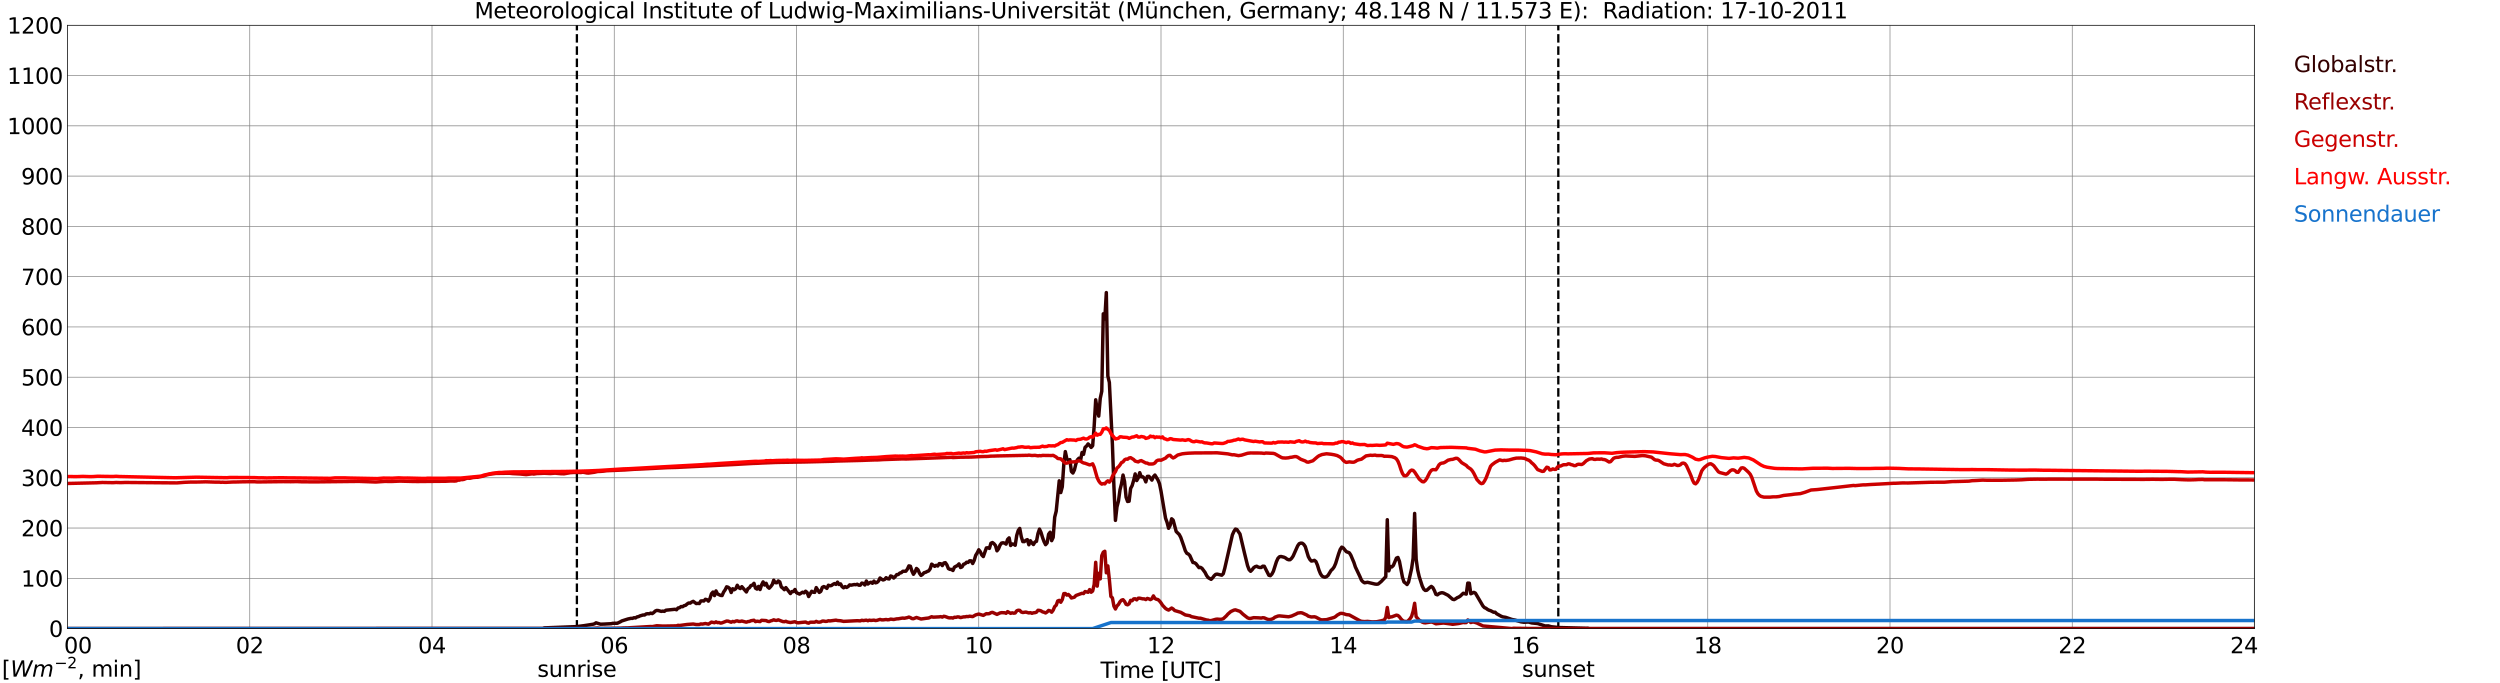 <?xml version="1.0" encoding="utf-8" standalone="no"?>
<!DOCTYPE svg PUBLIC "-//W3C//DTD SVG 1.1//EN"
  "http://www.w3.org/Graphics/SVG/1.1/DTD/svg11.dtd">
<svg xmlns:xlink="http://www.w3.org/1999/xlink" width="1085.4pt" height="296.64pt" viewBox="0 0 1085.4 296.64" xmlns="http://www.w3.org/2000/svg" version="1.1">
 <defs>
  <style type="text/css">*{stroke-linejoin: round; stroke-linecap: butt}</style>
 </defs>
 <g id="figure_1">
  <g id="patch_1">
   <path d="M 0 296.64 
L 1085.4 296.64 
L 1085.4 0 
L 0 0 
z
" style="fill: #ffffff"/>
  </g>
  <g id="axes_1">
   <g id="patch_2">
    <path d="M 29.306 272.909 
L 978.814 272.909 
L 978.814 10.976 
L 29.306 10.976 
z
" style="fill: #ffffff"/>
   </g>
   <g id="patch_3">
    <path d="M 978.814 272.909 
L 978.814 272.909 
L 978.814 10.976 
L 978.814 10.976 
z
" clip-path="url(#p985a8639e2)" style="fill: #d3d3d3; opacity: 0.25; stroke: #d3d3d3; stroke-linejoin: miter"/>
   </g>
   <g id="matplotlib.axis_1">
    <g id="xtick_1">
     <g id="line2d_1">
      <path d="M 29.306 272.909 
L 29.306 10.976 
" clip-path="url(#p985a8639e2)" style="fill: none; stroke: #808080; stroke-width: 0.3; stroke-linecap: square"/>
     </g>
     <g id="line2d_2"/>
     <g id="text_1">
      <!--    00 -->
      <g transform="translate(18.733 283.627) scale(0.095 -0.095)">
       <defs>
        <path id="DejaVuSans-20" transform="scale(0.016)"/>
        <path id="DejaVuSans-30" d="M 2034 4250 
Q 1547 4250 1301 3770 
Q 1056 3291 1056 2328 
Q 1056 1369 1301 889 
Q 1547 409 2034 409 
Q 2525 409 2770 889 
Q 3016 1369 3016 2328 
Q 3016 3291 2770 3770 
Q 2525 4250 2034 4250 
z
M 2034 4750 
Q 2819 4750 3233 4129 
Q 3647 3509 3647 2328 
Q 3647 1150 3233 529 
Q 2819 -91 2034 -91 
Q 1250 -91 836 529 
Q 422 1150 422 2328 
Q 422 3509 836 4129 
Q 1250 4750 2034 4750 
z
" transform="scale(0.016)"/>
       </defs>
       <use xlink:href="#DejaVuSans-20"/>
       <use xlink:href="#DejaVuSans-20" transform="translate(31.787 0)"/>
       <use xlink:href="#DejaVuSans-20" transform="translate(63.574 0)"/>
       <use xlink:href="#DejaVuSans-30" transform="translate(95.361 0)"/>
       <use xlink:href="#DejaVuSans-30" transform="translate(158.984 0)"/>
      </g>
     </g>
    </g>
    <g id="xtick_2">
     <g id="line2d_3">
      <path d="M 108.431 272.909 
L 108.431 10.976 
" clip-path="url(#p985a8639e2)" style="fill: none; stroke: #808080; stroke-width: 0.3; stroke-linecap: square"/>
     </g>
     <g id="line2d_4"/>
     <g id="text_2">
      <!-- 02 -->
      <g transform="translate(102.387 283.627) scale(0.095 -0.095)">
       <defs>
        <path id="DejaVuSans-32" d="M 1228 531 
L 3431 531 
L 3431 0 
L 469 0 
L 469 531 
Q 828 903 1448 1529 
Q 2069 2156 2228 2338 
Q 2531 2678 2651 2914 
Q 2772 3150 2772 3378 
Q 2772 3750 2511 3984 
Q 2250 4219 1831 4219 
Q 1534 4219 1204 4116 
Q 875 4013 500 3803 
L 500 4441 
Q 881 4594 1212 4672 
Q 1544 4750 1819 4750 
Q 2544 4750 2975 4387 
Q 3406 4025 3406 3419 
Q 3406 3131 3298 2873 
Q 3191 2616 2906 2266 
Q 2828 2175 2409 1742 
Q 1991 1309 1228 531 
z
" transform="scale(0.016)"/>
       </defs>
       <use xlink:href="#DejaVuSans-30"/>
       <use xlink:href="#DejaVuSans-32" transform="translate(63.623 0)"/>
      </g>
     </g>
    </g>
    <g id="xtick_3">
     <g id="line2d_5">
      <path d="M 187.557 272.909 
L 187.557 10.976 
" clip-path="url(#p985a8639e2)" style="fill: none; stroke: #808080; stroke-width: 0.3; stroke-linecap: square"/>
     </g>
     <g id="line2d_6"/>
     <g id="text_3">
      <!-- 04 -->
      <g transform="translate(181.513 283.627) scale(0.095 -0.095)">
       <defs>
        <path id="DejaVuSans-34" d="M 2419 4116 
L 825 1625 
L 2419 1625 
L 2419 4116 
z
M 2253 4666 
L 3047 4666 
L 3047 1625 
L 3713 1625 
L 3713 1100 
L 3047 1100 
L 3047 0 
L 2419 0 
L 2419 1100 
L 313 1100 
L 313 1709 
L 2253 4666 
z
" transform="scale(0.016)"/>
       </defs>
       <use xlink:href="#DejaVuSans-30"/>
       <use xlink:href="#DejaVuSans-34" transform="translate(63.623 0)"/>
      </g>
     </g>
    </g>
    <g id="xtick_4">
     <g id="line2d_7">
      <path d="M 266.683 272.909 
L 266.683 10.976 
" clip-path="url(#p985a8639e2)" style="fill: none; stroke: #808080; stroke-width: 0.3; stroke-linecap: square"/>
     </g>
     <g id="line2d_8"/>
     <g id="text_4">
      <!-- 06 -->
      <g transform="translate(260.638 283.627) scale(0.095 -0.095)">
       <defs>
        <path id="DejaVuSans-36" d="M 2113 2584 
Q 1688 2584 1439 2293 
Q 1191 2003 1191 1497 
Q 1191 994 1439 701 
Q 1688 409 2113 409 
Q 2538 409 2786 701 
Q 3034 994 3034 1497 
Q 3034 2003 2786 2293 
Q 2538 2584 2113 2584 
z
M 3366 4563 
L 3366 3988 
Q 3128 4100 2886 4159 
Q 2644 4219 2406 4219 
Q 1781 4219 1451 3797 
Q 1122 3375 1075 2522 
Q 1259 2794 1537 2939 
Q 1816 3084 2150 3084 
Q 2853 3084 3261 2657 
Q 3669 2231 3669 1497 
Q 3669 778 3244 343 
Q 2819 -91 2113 -91 
Q 1303 -91 875 529 
Q 447 1150 447 2328 
Q 447 3434 972 4092 
Q 1497 4750 2381 4750 
Q 2619 4750 2861 4703 
Q 3103 4656 3366 4563 
z
" transform="scale(0.016)"/>
       </defs>
       <use xlink:href="#DejaVuSans-30"/>
       <use xlink:href="#DejaVuSans-36" transform="translate(63.623 0)"/>
      </g>
     </g>
    </g>
    <g id="xtick_5">
     <g id="line2d_9">
      <path d="M 345.808 272.909 
L 345.808 10.976 
" clip-path="url(#p985a8639e2)" style="fill: none; stroke: #808080; stroke-width: 0.3; stroke-linecap: square"/>
     </g>
     <g id="line2d_10"/>
     <g id="text_5">
      <!-- 08 -->
      <g transform="translate(339.764 283.627) scale(0.095 -0.095)">
       <defs>
        <path id="DejaVuSans-38" d="M 2034 2216 
Q 1584 2216 1326 1975 
Q 1069 1734 1069 1313 
Q 1069 891 1326 650 
Q 1584 409 2034 409 
Q 2484 409 2743 651 
Q 3003 894 3003 1313 
Q 3003 1734 2745 1975 
Q 2488 2216 2034 2216 
z
M 1403 2484 
Q 997 2584 770 2862 
Q 544 3141 544 3541 
Q 544 4100 942 4425 
Q 1341 4750 2034 4750 
Q 2731 4750 3128 4425 
Q 3525 4100 3525 3541 
Q 3525 3141 3298 2862 
Q 3072 2584 2669 2484 
Q 3125 2378 3379 2068 
Q 3634 1759 3634 1313 
Q 3634 634 3220 271 
Q 2806 -91 2034 -91 
Q 1263 -91 848 271 
Q 434 634 434 1313 
Q 434 1759 690 2068 
Q 947 2378 1403 2484 
z
M 1172 3481 
Q 1172 3119 1398 2916 
Q 1625 2713 2034 2713 
Q 2441 2713 2670 2916 
Q 2900 3119 2900 3481 
Q 2900 3844 2670 4047 
Q 2441 4250 2034 4250 
Q 1625 4250 1398 4047 
Q 1172 3844 1172 3481 
z
" transform="scale(0.016)"/>
       </defs>
       <use xlink:href="#DejaVuSans-30"/>
       <use xlink:href="#DejaVuSans-38" transform="translate(63.623 0)"/>
      </g>
     </g>
    </g>
    <g id="xtick_6">
     <g id="line2d_11">
      <path d="M 424.934 272.909 
L 424.934 10.976 
" clip-path="url(#p985a8639e2)" style="fill: none; stroke: #808080; stroke-width: 0.3; stroke-linecap: square"/>
     </g>
     <g id="line2d_12"/>
     <g id="text_6">
      <!-- 10 -->
      <g transform="translate(418.89 283.627) scale(0.095 -0.095)">
       <defs>
        <path id="DejaVuSans-31" d="M 794 531 
L 1825 531 
L 1825 4091 
L 703 3866 
L 703 4441 
L 1819 4666 
L 2450 4666 
L 2450 531 
L 3481 531 
L 3481 0 
L 794 0 
L 794 531 
z
" transform="scale(0.016)"/>
       </defs>
       <use xlink:href="#DejaVuSans-31"/>
       <use xlink:href="#DejaVuSans-30" transform="translate(63.623 0)"/>
      </g>
     </g>
    </g>
    <g id="xtick_7">
     <g id="line2d_13">
      <path d="M 504.06 272.909 
L 504.06 10.976 
" clip-path="url(#p985a8639e2)" style="fill: none; stroke: #808080; stroke-width: 0.3; stroke-linecap: square"/>
     </g>
     <g id="line2d_14"/>
     <g id="text_7">
      <!-- 12 -->
      <g transform="translate(498.015 283.627) scale(0.095 -0.095)">
       <use xlink:href="#DejaVuSans-31"/>
       <use xlink:href="#DejaVuSans-32" transform="translate(63.623 0)"/>
      </g>
     </g>
    </g>
    <g id="xtick_8">
     <g id="line2d_15">
      <path d="M 583.185 272.909 
L 583.185 10.976 
" clip-path="url(#p985a8639e2)" style="fill: none; stroke: #808080; stroke-width: 0.3; stroke-linecap: square"/>
     </g>
     <g id="line2d_16"/>
     <g id="text_8">
      <!-- 14 -->
      <g transform="translate(577.141 283.627) scale(0.095 -0.095)">
       <use xlink:href="#DejaVuSans-31"/>
       <use xlink:href="#DejaVuSans-34" transform="translate(63.623 0)"/>
      </g>
     </g>
    </g>
    <g id="xtick_9">
     <g id="line2d_17">
      <path d="M 662.311 272.909 
L 662.311 10.976 
" clip-path="url(#p985a8639e2)" style="fill: none; stroke: #808080; stroke-width: 0.3; stroke-linecap: square"/>
     </g>
     <g id="line2d_18"/>
     <g id="text_9">
      <!-- 16 -->
      <g transform="translate(656.267 283.627) scale(0.095 -0.095)">
       <use xlink:href="#DejaVuSans-31"/>
       <use xlink:href="#DejaVuSans-36" transform="translate(63.623 0)"/>
      </g>
     </g>
    </g>
    <g id="xtick_10">
     <g id="line2d_19">
      <path d="M 741.437 272.909 
L 741.437 10.976 
" clip-path="url(#p985a8639e2)" style="fill: none; stroke: #808080; stroke-width: 0.3; stroke-linecap: square"/>
     </g>
     <g id="line2d_20"/>
     <g id="text_10">
      <!-- 18 -->
      <g transform="translate(735.392 283.627) scale(0.095 -0.095)">
       <use xlink:href="#DejaVuSans-31"/>
       <use xlink:href="#DejaVuSans-38" transform="translate(63.623 0)"/>
      </g>
     </g>
    </g>
    <g id="xtick_11">
     <g id="line2d_21">
      <path d="M 820.562 272.909 
L 820.562 10.976 
" clip-path="url(#p985a8639e2)" style="fill: none; stroke: #808080; stroke-width: 0.3; stroke-linecap: square"/>
     </g>
     <g id="line2d_22"/>
     <g id="text_11">
      <!-- 20 -->
      <g transform="translate(814.518 283.627) scale(0.095 -0.095)">
       <use xlink:href="#DejaVuSans-32"/>
       <use xlink:href="#DejaVuSans-30" transform="translate(63.623 0)"/>
      </g>
     </g>
    </g>
    <g id="xtick_12">
     <g id="line2d_23">
      <path d="M 899.688 272.909 
L 899.688 10.976 
" clip-path="url(#p985a8639e2)" style="fill: none; stroke: #808080; stroke-width: 0.3; stroke-linecap: square"/>
     </g>
     <g id="line2d_24"/>
     <g id="text_12">
      <!-- 22 -->
      <g transform="translate(893.644 283.627) scale(0.095 -0.095)">
       <use xlink:href="#DejaVuSans-32"/>
       <use xlink:href="#DejaVuSans-32" transform="translate(63.623 0)"/>
      </g>
     </g>
    </g>
    <g id="xtick_13">
     <g id="line2d_25">
      <path d="M 978.814 272.909 
L 978.814 10.976 
" clip-path="url(#p985a8639e2)" style="fill: none; stroke: #808080; stroke-width: 0.3; stroke-linecap: square"/>
     </g>
     <g id="line2d_26"/>
     <g id="text_13">
      <!-- 24    -->
      <g transform="translate(968.241 283.627) scale(0.095 -0.095)">
       <use xlink:href="#DejaVuSans-32"/>
       <use xlink:href="#DejaVuSans-34" transform="translate(63.623 0)"/>
       <use xlink:href="#DejaVuSans-20" transform="translate(127.246 0)"/>
       <use xlink:href="#DejaVuSans-20" transform="translate(159.033 0)"/>
       <use xlink:href="#DejaVuSans-20" transform="translate(190.82 0)"/>
      </g>
     </g>
    </g>
    <g id="text_14">
     <!-- Time [UTC] -->
     <g transform="translate(477.806 294.322) scale(0.095 -0.095)">
      <defs>
       <path id="DejaVuSans-54" d="M -19 4666 
L 3928 4666 
L 3928 4134 
L 2272 4134 
L 2272 0 
L 1638 0 
L 1638 4134 
L -19 4134 
L -19 4666 
z
" transform="scale(0.016)"/>
       <path id="DejaVuSans-69" d="M 603 3500 
L 1178 3500 
L 1178 0 
L 603 0 
L 603 3500 
z
M 603 4863 
L 1178 4863 
L 1178 4134 
L 603 4134 
L 603 4863 
z
" transform="scale(0.016)"/>
       <path id="DejaVuSans-6d" d="M 3328 2828 
Q 3544 3216 3844 3400 
Q 4144 3584 4550 3584 
Q 5097 3584 5394 3201 
Q 5691 2819 5691 2113 
L 5691 0 
L 5113 0 
L 5113 2094 
Q 5113 2597 4934 2840 
Q 4756 3084 4391 3084 
Q 3944 3084 3684 2787 
Q 3425 2491 3425 1978 
L 3425 0 
L 2847 0 
L 2847 2094 
Q 2847 2600 2669 2842 
Q 2491 3084 2119 3084 
Q 1678 3084 1418 2786 
Q 1159 2488 1159 1978 
L 1159 0 
L 581 0 
L 581 3500 
L 1159 3500 
L 1159 2956 
Q 1356 3278 1631 3431 
Q 1906 3584 2284 3584 
Q 2666 3584 2933 3390 
Q 3200 3197 3328 2828 
z
" transform="scale(0.016)"/>
       <path id="DejaVuSans-65" d="M 3597 1894 
L 3597 1613 
L 953 1613 
Q 991 1019 1311 708 
Q 1631 397 2203 397 
Q 2534 397 2845 478 
Q 3156 559 3463 722 
L 3463 178 
Q 3153 47 2828 -22 
Q 2503 -91 2169 -91 
Q 1331 -91 842 396 
Q 353 884 353 1716 
Q 353 2575 817 3079 
Q 1281 3584 2069 3584 
Q 2775 3584 3186 3129 
Q 3597 2675 3597 1894 
z
M 3022 2063 
Q 3016 2534 2758 2815 
Q 2500 3097 2075 3097 
Q 1594 3097 1305 2825 
Q 1016 2553 972 2059 
L 3022 2063 
z
" transform="scale(0.016)"/>
       <path id="DejaVuSans-5b" d="M 550 4863 
L 1875 4863 
L 1875 4416 
L 1125 4416 
L 1125 -397 
L 1875 -397 
L 1875 -844 
L 550 -844 
L 550 4863 
z
" transform="scale(0.016)"/>
       <path id="DejaVuSans-55" d="M 556 4666 
L 1191 4666 
L 1191 1831 
Q 1191 1081 1462 751 
Q 1734 422 2344 422 
Q 2950 422 3222 751 
Q 3494 1081 3494 1831 
L 3494 4666 
L 4128 4666 
L 4128 1753 
Q 4128 841 3676 375 
Q 3225 -91 2344 -91 
Q 1459 -91 1007 375 
Q 556 841 556 1753 
L 556 4666 
z
" transform="scale(0.016)"/>
       <path id="DejaVuSans-43" d="M 4122 4306 
L 4122 3641 
Q 3803 3938 3442 4084 
Q 3081 4231 2675 4231 
Q 1875 4231 1450 3742 
Q 1025 3253 1025 2328 
Q 1025 1406 1450 917 
Q 1875 428 2675 428 
Q 3081 428 3442 575 
Q 3803 722 4122 1019 
L 4122 359 
Q 3791 134 3420 21 
Q 3050 -91 2638 -91 
Q 1578 -91 968 557 
Q 359 1206 359 2328 
Q 359 3453 968 4101 
Q 1578 4750 2638 4750 
Q 3056 4750 3426 4639 
Q 3797 4528 4122 4306 
z
" transform="scale(0.016)"/>
       <path id="DejaVuSans-5d" d="M 1947 4863 
L 1947 -844 
L 622 -844 
L 622 -397 
L 1369 -397 
L 1369 4416 
L 622 4416 
L 622 4863 
L 1947 4863 
z
" transform="scale(0.016)"/>
      </defs>
      <use xlink:href="#DejaVuSans-54"/>
      <use xlink:href="#DejaVuSans-69" transform="translate(57.959 0)"/>
      <use xlink:href="#DejaVuSans-6d" transform="translate(85.742 0)"/>
      <use xlink:href="#DejaVuSans-65" transform="translate(183.154 0)"/>
      <use xlink:href="#DejaVuSans-20" transform="translate(244.678 0)"/>
      <use xlink:href="#DejaVuSans-5b" transform="translate(276.465 0)"/>
      <use xlink:href="#DejaVuSans-55" transform="translate(315.479 0)"/>
      <use xlink:href="#DejaVuSans-54" transform="translate(388.672 0)"/>
      <use xlink:href="#DejaVuSans-43" transform="translate(443.881 0)"/>
      <use xlink:href="#DejaVuSans-5d" transform="translate(513.705 0)"/>
     </g>
    </g>
   </g>
   <g id="matplotlib.axis_2">
    <g id="ytick_1">
     <g id="line2d_27">
      <path d="M 29.306 272.909 
L 978.814 272.909 
" clip-path="url(#p985a8639e2)" style="fill: none; stroke: #808080; stroke-width: 0.3; stroke-linecap: square"/>
     </g>
     <g id="line2d_28"/>
     <g id="text_15">
      <!-- 0 -->
      <g transform="translate(21.261 276.518) scale(0.095 -0.095)">
       <use xlink:href="#DejaVuSans-30"/>
      </g>
     </g>
    </g>
    <g id="ytick_2">
     <g id="line2d_29">
      <path d="M 29.306 251.081 
L 978.814 251.081 
" clip-path="url(#p985a8639e2)" style="fill: none; stroke: #808080; stroke-width: 0.3; stroke-linecap: square"/>
     </g>
     <g id="line2d_30"/>
     <g id="text_16">
      <!-- 100 -->
      <g transform="translate(9.173 254.69) scale(0.095 -0.095)">
       <use xlink:href="#DejaVuSans-31"/>
       <use xlink:href="#DejaVuSans-30" transform="translate(63.623 0)"/>
       <use xlink:href="#DejaVuSans-30" transform="translate(127.246 0)"/>
      </g>
     </g>
    </g>
    <g id="ytick_3">
     <g id="line2d_31">
      <path d="M 29.306 229.253 
L 978.814 229.253 
" clip-path="url(#p985a8639e2)" style="fill: none; stroke: #808080; stroke-width: 0.3; stroke-linecap: square"/>
     </g>
     <g id="line2d_32"/>
     <g id="text_17">
      <!-- 200 -->
      <g transform="translate(9.173 232.863) scale(0.095 -0.095)">
       <use xlink:href="#DejaVuSans-32"/>
       <use xlink:href="#DejaVuSans-30" transform="translate(63.623 0)"/>
       <use xlink:href="#DejaVuSans-30" transform="translate(127.246 0)"/>
      </g>
     </g>
    </g>
    <g id="ytick_4">
     <g id="line2d_33">
      <path d="M 29.306 207.426 
L 978.814 207.426 
" clip-path="url(#p985a8639e2)" style="fill: none; stroke: #808080; stroke-width: 0.3; stroke-linecap: square"/>
     </g>
     <g id="line2d_34"/>
     <g id="text_18">
      <!-- 300 -->
      <g transform="translate(9.173 211.035) scale(0.095 -0.095)">
       <defs>
        <path id="DejaVuSans-33" d="M 2597 2516 
Q 3050 2419 3304 2112 
Q 3559 1806 3559 1356 
Q 3559 666 3084 287 
Q 2609 -91 1734 -91 
Q 1441 -91 1130 -33 
Q 819 25 488 141 
L 488 750 
Q 750 597 1062 519 
Q 1375 441 1716 441 
Q 2309 441 2620 675 
Q 2931 909 2931 1356 
Q 2931 1769 2642 2001 
Q 2353 2234 1838 2234 
L 1294 2234 
L 1294 2753 
L 1863 2753 
Q 2328 2753 2575 2939 
Q 2822 3125 2822 3475 
Q 2822 3834 2567 4026 
Q 2313 4219 1838 4219 
Q 1578 4219 1281 4162 
Q 984 4106 628 3988 
L 628 4550 
Q 988 4650 1302 4700 
Q 1616 4750 1894 4750 
Q 2613 4750 3031 4423 
Q 3450 4097 3450 3541 
Q 3450 3153 3228 2886 
Q 3006 2619 2597 2516 
z
" transform="scale(0.016)"/>
       </defs>
       <use xlink:href="#DejaVuSans-33"/>
       <use xlink:href="#DejaVuSans-30" transform="translate(63.623 0)"/>
       <use xlink:href="#DejaVuSans-30" transform="translate(127.246 0)"/>
      </g>
     </g>
    </g>
    <g id="ytick_5">
     <g id="line2d_35">
      <path d="M 29.306 185.598 
L 978.814 185.598 
" clip-path="url(#p985a8639e2)" style="fill: none; stroke: #808080; stroke-width: 0.3; stroke-linecap: square"/>
     </g>
     <g id="line2d_36"/>
     <g id="text_19">
      <!-- 400 -->
      <g transform="translate(9.173 189.207) scale(0.095 -0.095)">
       <use xlink:href="#DejaVuSans-34"/>
       <use xlink:href="#DejaVuSans-30" transform="translate(63.623 0)"/>
       <use xlink:href="#DejaVuSans-30" transform="translate(127.246 0)"/>
      </g>
     </g>
    </g>
    <g id="ytick_6">
     <g id="line2d_37">
      <path d="M 29.306 163.77 
L 978.814 163.77 
" clip-path="url(#p985a8639e2)" style="fill: none; stroke: #808080; stroke-width: 0.3; stroke-linecap: square"/>
     </g>
     <g id="line2d_38"/>
     <g id="text_20">
      <!-- 500 -->
      <g transform="translate(9.173 167.379) scale(0.095 -0.095)">
       <defs>
        <path id="DejaVuSans-35" d="M 691 4666 
L 3169 4666 
L 3169 4134 
L 1269 4134 
L 1269 2991 
Q 1406 3038 1543 3061 
Q 1681 3084 1819 3084 
Q 2600 3084 3056 2656 
Q 3513 2228 3513 1497 
Q 3513 744 3044 326 
Q 2575 -91 1722 -91 
Q 1428 -91 1123 -41 
Q 819 9 494 109 
L 494 744 
Q 775 591 1075 516 
Q 1375 441 1709 441 
Q 2250 441 2565 725 
Q 2881 1009 2881 1497 
Q 2881 1984 2565 2268 
Q 2250 2553 1709 2553 
Q 1456 2553 1204 2497 
Q 953 2441 691 2322 
L 691 4666 
z
" transform="scale(0.016)"/>
       </defs>
       <use xlink:href="#DejaVuSans-35"/>
       <use xlink:href="#DejaVuSans-30" transform="translate(63.623 0)"/>
       <use xlink:href="#DejaVuSans-30" transform="translate(127.246 0)"/>
      </g>
     </g>
    </g>
    <g id="ytick_7">
     <g id="line2d_39">
      <path d="M 29.306 141.942 
L 978.814 141.942 
" clip-path="url(#p985a8639e2)" style="fill: none; stroke: #808080; stroke-width: 0.3; stroke-linecap: square"/>
     </g>
     <g id="line2d_40"/>
     <g id="text_21">
      <!-- 600 -->
      <g transform="translate(9.173 145.551) scale(0.095 -0.095)">
       <use xlink:href="#DejaVuSans-36"/>
       <use xlink:href="#DejaVuSans-30" transform="translate(63.623 0)"/>
       <use xlink:href="#DejaVuSans-30" transform="translate(127.246 0)"/>
      </g>
     </g>
    </g>
    <g id="ytick_8">
     <g id="line2d_41">
      <path d="M 29.306 120.114 
L 978.814 120.114 
" clip-path="url(#p985a8639e2)" style="fill: none; stroke: #808080; stroke-width: 0.3; stroke-linecap: square"/>
     </g>
     <g id="line2d_42"/>
     <g id="text_22">
      <!-- 700 -->
      <g transform="translate(9.173 123.724) scale(0.095 -0.095)">
       <defs>
        <path id="DejaVuSans-37" d="M 525 4666 
L 3525 4666 
L 3525 4397 
L 1831 0 
L 1172 0 
L 2766 4134 
L 525 4134 
L 525 4666 
z
" transform="scale(0.016)"/>
       </defs>
       <use xlink:href="#DejaVuSans-37"/>
       <use xlink:href="#DejaVuSans-30" transform="translate(63.623 0)"/>
       <use xlink:href="#DejaVuSans-30" transform="translate(127.246 0)"/>
      </g>
     </g>
    </g>
    <g id="ytick_9">
     <g id="line2d_43">
      <path d="M 29.306 98.287 
L 978.814 98.287 
" clip-path="url(#p985a8639e2)" style="fill: none; stroke: #808080; stroke-width: 0.3; stroke-linecap: square"/>
     </g>
     <g id="line2d_44"/>
     <g id="text_23">
      <!-- 800 -->
      <g transform="translate(9.173 101.896) scale(0.095 -0.095)">
       <use xlink:href="#DejaVuSans-38"/>
       <use xlink:href="#DejaVuSans-30" transform="translate(63.623 0)"/>
       <use xlink:href="#DejaVuSans-30" transform="translate(127.246 0)"/>
      </g>
     </g>
    </g>
    <g id="ytick_10">
     <g id="line2d_45">
      <path d="M 29.306 76.459 
L 978.814 76.459 
" clip-path="url(#p985a8639e2)" style="fill: none; stroke: #808080; stroke-width: 0.3; stroke-linecap: square"/>
     </g>
     <g id="line2d_46"/>
     <g id="text_24">
      <!-- 900 -->
      <g transform="translate(9.173 80.068) scale(0.095 -0.095)">
       <defs>
        <path id="DejaVuSans-39" d="M 703 97 
L 703 672 
Q 941 559 1184 500 
Q 1428 441 1663 441 
Q 2288 441 2617 861 
Q 2947 1281 2994 2138 
Q 2813 1869 2534 1725 
Q 2256 1581 1919 1581 
Q 1219 1581 811 2004 
Q 403 2428 403 3163 
Q 403 3881 828 4315 
Q 1253 4750 1959 4750 
Q 2769 4750 3195 4129 
Q 3622 3509 3622 2328 
Q 3622 1225 3098 567 
Q 2575 -91 1691 -91 
Q 1453 -91 1209 -44 
Q 966 3 703 97 
z
M 1959 2075 
Q 2384 2075 2632 2365 
Q 2881 2656 2881 3163 
Q 2881 3666 2632 3958 
Q 2384 4250 1959 4250 
Q 1534 4250 1286 3958 
Q 1038 3666 1038 3163 
Q 1038 2656 1286 2365 
Q 1534 2075 1959 2075 
z
" transform="scale(0.016)"/>
       </defs>
       <use xlink:href="#DejaVuSans-39"/>
       <use xlink:href="#DejaVuSans-30" transform="translate(63.623 0)"/>
       <use xlink:href="#DejaVuSans-30" transform="translate(127.246 0)"/>
      </g>
     </g>
    </g>
    <g id="ytick_11">
     <g id="line2d_47">
      <path d="M 29.306 54.631 
L 978.814 54.631 
" clip-path="url(#p985a8639e2)" style="fill: none; stroke: #808080; stroke-width: 0.3; stroke-linecap: square"/>
     </g>
     <g id="line2d_48"/>
     <g id="text_25">
      <!-- 1000 -->
      <g transform="translate(3.128 58.24) scale(0.095 -0.095)">
       <use xlink:href="#DejaVuSans-31"/>
       <use xlink:href="#DejaVuSans-30" transform="translate(63.623 0)"/>
       <use xlink:href="#DejaVuSans-30" transform="translate(127.246 0)"/>
       <use xlink:href="#DejaVuSans-30" transform="translate(190.869 0)"/>
      </g>
     </g>
    </g>
    <g id="ytick_12">
     <g id="line2d_49">
      <path d="M 29.306 32.803 
L 978.814 32.803 
" clip-path="url(#p985a8639e2)" style="fill: none; stroke: #808080; stroke-width: 0.3; stroke-linecap: square"/>
     </g>
     <g id="line2d_50"/>
     <g id="text_26">
      <!-- 1100 -->
      <g transform="translate(3.128 36.413) scale(0.095 -0.095)">
       <use xlink:href="#DejaVuSans-31"/>
       <use xlink:href="#DejaVuSans-31" transform="translate(63.623 0)"/>
       <use xlink:href="#DejaVuSans-30" transform="translate(127.246 0)"/>
       <use xlink:href="#DejaVuSans-30" transform="translate(190.869 0)"/>
      </g>
     </g>
    </g>
    <g id="ytick_13">
     <g id="line2d_51">
      <path d="M 29.306 10.976 
L 978.814 10.976 
" clip-path="url(#p985a8639e2)" style="fill: none; stroke: #808080; stroke-width: 0.3; stroke-linecap: square"/>
     </g>
     <g id="line2d_52"/>
     <g id="text_27">
      <!-- 1200 -->
      <g transform="translate(3.128 14.585) scale(0.095 -0.095)">
       <use xlink:href="#DejaVuSans-31"/>
       <use xlink:href="#DejaVuSans-32" transform="translate(63.623 0)"/>
       <use xlink:href="#DejaVuSans-30" transform="translate(127.246 0)"/>
       <use xlink:href="#DejaVuSans-30" transform="translate(190.869 0)"/>
      </g>
     </g>
    </g>
   </g>
   <g id="line2d_53">
    <path d="M 250.462 272.909 
L 250.462 10.976 
" clip-path="url(#p985a8639e2)" style="fill: none; stroke-dasharray: 3.7,1.6; stroke-dashoffset: 0; stroke: #000000"/>
   </g>
   <g id="line2d_54">
    <path d="M 676.554 272.909 
L 676.554 10.976 
" clip-path="url(#p985a8639e2)" style="fill: none; stroke-dasharray: 3.7,1.6; stroke-dashoffset: 0; stroke: #000000"/>
   </g>
   <g id="line2d_55">
    <path d="M 29.306 272.909 
L 235.692 272.909 
L 236.351 272.594 
L 250.198 272.055 
L 253.495 271.647 
L 257.451 271.023 
L 258.111 270.829 
L 258.77 270.399 
L 260.089 270.807 
L 260.748 271.001 
L 262.067 270.957 
L 265.364 270.785 
L 266.023 270.615 
L 268.002 270.593 
L 269.32 269.969 
L 269.98 269.58 
L 272.617 268.742 
L 273.936 268.46 
L 274.595 268.482 
L 275.255 268.181 
L 275.914 268.288 
L 276.573 267.836 
L 277.233 267.707 
L 277.892 267.384 
L 279.211 266.998 
L 279.87 267.02 
L 280.53 266.546 
L 281.189 266.437 
L 281.849 266.502 
L 282.508 266.179 
L 283.167 266.395 
L 283.827 265.944 
L 284.486 265.297 
L 285.145 265.016 
L 285.805 265.081 
L 287.124 265.448 
L 287.783 265.319 
L 288.442 265.426 
L 289.102 264.931 
L 293.058 264.523 
L 293.717 264.736 
L 294.377 263.962 
L 295.036 263.855 
L 295.696 263.337 
L 296.355 263.403 
L 297.014 262.951 
L 297.674 262.8 
L 298.333 262.218 
L 298.992 261.788 
L 299.652 261.853 
L 300.311 261.379 
L 300.971 261.078 
L 302.289 262.047 
L 302.949 261.96 
L 303.608 262.025 
L 304.267 260.928 
L 304.927 260.862 
L 305.586 260.928 
L 306.246 260.194 
L 306.905 260.345 
L 307.564 260.991 
L 308.224 259.893 
L 308.883 257.784 
L 309.543 257.053 
L 310.202 258.581 
L 310.861 256.558 
L 311.521 257.869 
L 312.839 258.494 
L 313.499 258.559 
L 314.158 257.053 
L 314.818 256.106 
L 315.477 254.77 
L 316.136 254.964 
L 316.796 255.523 
L 317.455 257.245 
L 318.114 255.61 
L 318.774 256.04 
L 319.433 255.61 
L 320.093 254.102 
L 320.752 255.137 
L 321.411 255.523 
L 322.071 254.707 
L 324.049 257.009 
L 324.708 255.588 
L 325.368 255.18 
L 326.027 254.211 
L 326.686 254.039 
L 327.346 253.264 
L 328.005 255.351 
L 328.665 255.761 
L 329.324 254.597 
L 329.983 255.955 
L 330.643 253.951 
L 331.302 252.64 
L 331.961 253.995 
L 332.621 253.242 
L 333.28 254.792 
L 333.94 255.372 
L 334.599 254.685 
L 335.258 253.823 
L 335.918 251.908 
L 336.577 252.963 
L 337.236 253.006 
L 337.896 252.229 
L 338.555 252.661 
L 339.215 254.835 
L 339.874 255.351 
L 340.533 256.018 
L 341.193 255.115 
L 343.171 257.697 
L 343.83 256.837 
L 344.49 256.837 
L 345.149 255.933 
L 345.808 257.333 
L 347.127 257.935 
L 348.446 257.116 
L 349.105 257.396 
L 349.765 256.686 
L 350.424 257.245 
L 351.083 258.989 
L 352.402 256.708 
L 353.062 257.116 
L 353.721 257.182 
L 354.38 255.115 
L 355.699 257.204 
L 356.359 256.75 
L 357.018 255.008 
L 357.677 254.663 
L 358.337 254.964 
L 358.996 255.46 
L 359.655 254.082 
L 360.315 254.318 
L 360.974 254.211 
L 361.634 253.716 
L 362.293 253.371 
L 362.952 253.716 
L 363.612 252.746 
L 364.271 253.759 
L 364.93 253.5 
L 365.59 254.685 
L 366.249 255.2 
L 366.909 254.685 
L 367.568 255.049 
L 368.227 254.641 
L 368.887 253.932 
L 369.546 254.061 
L 370.865 253.781 
L 371.524 253.866 
L 372.184 253.65 
L 372.843 254.082 
L 373.502 254.061 
L 374.162 253.157 
L 374.821 253.286 
L 375.481 253.973 
L 376.14 252.251 
L 376.799 253.565 
L 377.459 253.048 
L 378.118 252.79 
L 378.777 253.242 
L 379.437 252.295 
L 380.096 253.048 
L 380.756 252.875 
L 381.415 252.251 
L 382.074 250.939 
L 382.734 251.454 
L 383.393 251.799 
L 384.053 251.585 
L 384.712 250.81 
L 385.371 251.24 
L 386.031 251.369 
L 386.69 250.055 
L 387.349 250.293 
L 388.009 250.961 
L 388.668 250.337 
L 389.328 249.475 
L 389.987 249.431 
L 390.646 248.807 
L 391.306 248.636 
L 391.965 248.032 
L 393.284 247.99 
L 393.943 247.106 
L 394.603 245.685 
L 395.262 245.836 
L 395.921 247.925 
L 396.581 249.324 
L 397.24 248.355 
L 397.899 246.805 
L 398.559 247.366 
L 399.218 248.894 
L 399.878 249.819 
L 400.537 249.368 
L 401.196 248.636 
L 401.856 248.486 
L 402.515 248.119 
L 403.175 247.881 
L 403.834 246.977 
L 404.493 244.932 
L 405.812 245.879 
L 406.471 245.428 
L 407.131 245.729 
L 407.79 244.696 
L 408.45 244.76 
L 409.109 245.556 
L 409.768 244.437 
L 410.428 244.286 
L 411.087 245.212 
L 411.746 246.849 
L 412.406 247.194 
L 413.065 247.215 
L 413.725 247.689 
L 414.384 246.224 
L 415.703 245.515 
L 416.362 244.825 
L 417.022 246.397 
L 417.681 246.117 
L 418.34 244.976 
L 419 244.76 
L 419.659 244.094 
L 420.318 244.179 
L 420.978 243.47 
L 421.637 243.492 
L 422.297 244.653 
L 422.956 243.297 
L 423.615 241.101 
L 424.275 240.025 
L 424.934 238.689 
L 425.593 239.53 
L 426.253 240.951 
L 426.912 241.638 
L 428.231 237.893 
L 428.89 237.808 
L 429.55 238.087 
L 430.209 235.869 
L 430.869 235.546 
L 431.528 236.042 
L 432.187 236.838 
L 432.847 239.141 
L 433.506 238.303 
L 434.165 236.666 
L 434.825 235.784 
L 435.484 235.655 
L 436.144 235.806 
L 436.803 236.236 
L 437.462 234.191 
L 438.122 233.523 
L 438.781 236.838 
L 439.44 236.17 
L 440.1 236.28 
L 440.759 236.731 
L 441.419 232.469 
L 442.078 230.316 
L 442.737 229.434 
L 443.397 233.029 
L 444.056 235.138 
L 444.716 235.16 
L 445.375 234.579 
L 446.034 234.298 
L 446.694 236.515 
L 447.353 234.771 
L 448.012 235.74 
L 448.672 236.408 
L 449.331 235.31 
L 449.991 235.031 
L 450.65 231.65 
L 451.309 229.714 
L 451.969 231.178 
L 452.628 233.372 
L 453.287 235.16 
L 453.947 236.474 
L 454.606 235.74 
L 455.266 231.932 
L 455.925 231.069 
L 456.584 234.73 
L 457.244 233.331 
L 457.903 224.547 
L 458.563 221.921 
L 459.881 208.746 
L 460.541 213.849 
L 461.2 211.352 
L 461.859 201.536 
L 462.519 196.069 
L 463.178 199.19 
L 463.838 199.856 
L 464.497 199.554 
L 465.156 204.699 
L 465.816 205.367 
L 466.475 204.012 
L 467.134 201.255 
L 467.794 199.598 
L 468.453 198.93 
L 469.113 199.965 
L 469.772 196.455 
L 470.431 197.252 
L 471.091 194.218 
L 471.75 193.657 
L 472.409 192.731 
L 473.069 193.377 
L 473.728 194.259 
L 474.388 193.528 
L 475.047 184.939 
L 475.706 173.573 
L 476.366 178.008 
L 477.025 180.656 
L 477.685 172.949 
L 478.344 169.893 
L 479.003 136.245 
L 479.663 138.507 
L 480.322 127.032 
L 480.981 163.283 
L 481.641 166.06 
L 482.96 192.947 
L 483.619 211.136 
L 484.278 225.925 
L 484.938 220.07 
L 485.597 217.53 
L 486.256 212.664 
L 486.916 210.06 
L 487.575 206.249 
L 488.235 209.028 
L 488.894 215.873 
L 489.553 217.724 
L 490.213 217.615 
L 490.872 212.062 
L 491.532 210.813 
L 492.191 208.532 
L 492.85 205.756 
L 493.51 208.639 
L 494.169 207.498 
L 494.828 205.217 
L 495.488 207.004 
L 496.147 207.004 
L 496.807 207.629 
L 497.466 209.22 
L 498.125 206.832 
L 498.785 206.788 
L 499.444 207.519 
L 500.103 208.445 
L 500.763 206.982 
L 501.422 206.249 
L 502.741 208.382 
L 503.4 209.995 
L 504.06 213.225 
L 505.379 221.146 
L 506.038 224.999 
L 506.697 226.809 
L 507.357 229.369 
L 508.016 228.142 
L 508.675 225.237 
L 509.335 225.818 
L 510.654 230.768 
L 511.972 232.06 
L 512.632 233.309 
L 513.95 237.076 
L 514.61 239.1 
L 515.269 240.239 
L 515.929 240.521 
L 516.588 241.23 
L 517.907 244.201 
L 518.566 244.308 
L 519.226 244.718 
L 520.544 246.44 
L 521.204 246.331 
L 521.863 246.742 
L 523.182 248.527 
L 523.841 249.841 
L 524.501 250.767 
L 525.819 251.52 
L 526.479 250.874 
L 527.138 249.97 
L 527.797 249.368 
L 528.457 249.261 
L 530.435 249.732 
L 531.094 249.088 
L 531.754 246.698 
L 535.051 232.211 
L 535.71 230.746 
L 536.369 229.714 
L 537.029 229.908 
L 538.348 231.844 
L 540.326 240.22 
L 541.644 245.578 
L 542.304 247.322 
L 542.963 248.032 
L 543.623 247.366 
L 544.282 246.482 
L 544.941 246.03 
L 545.601 245.836 
L 546.26 246.203 
L 546.919 246.375 
L 547.579 246.375 
L 548.238 245.816 
L 548.898 245.858 
L 550.876 249.754 
L 551.535 249.948 
L 552.195 249.261 
L 552.854 248.012 
L 554.173 243.856 
L 554.832 242.413 
L 555.491 241.726 
L 556.151 241.597 
L 557.47 241.92 
L 558.129 242.243 
L 558.788 242.758 
L 559.448 243.018 
L 560.107 242.996 
L 560.766 242.394 
L 561.426 241.424 
L 563.404 236.967 
L 564.063 236.042 
L 564.723 235.806 
L 565.382 235.828 
L 566.042 236.343 
L 566.701 237.312 
L 568.02 241.66 
L 568.679 242.867 
L 569.338 243.577 
L 569.998 243.492 
L 570.657 243.275 
L 571.317 243.812 
L 571.976 245.343 
L 572.635 247.495 
L 573.295 249.11 
L 573.954 250.099 
L 574.613 250.465 
L 575.273 250.616 
L 575.932 250.356 
L 576.592 249.798 
L 577.91 247.645 
L 578.57 247.043 
L 579.229 246.139 
L 579.889 244.631 
L 581.207 240.348 
L 581.867 238.539 
L 582.526 237.55 
L 583.185 237.893 
L 584.504 239.508 
L 585.823 240.003 
L 586.482 241.058 
L 587.801 244.179 
L 588.46 246.181 
L 590.439 250.356 
L 591.098 251.908 
L 591.757 252.596 
L 592.417 253.026 
L 593.736 252.812 
L 597.032 253.587 
L 597.692 253.65 
L 598.351 253.565 
L 599.67 252.467 
L 601.648 250.378 
L 602.307 225.645 
L 602.967 247.84 
L 603.626 245.945 
L 604.286 246.139 
L 604.945 245.471 
L 606.264 242.328 
L 606.923 242.027 
L 607.582 243.727 
L 608.901 250.66 
L 609.561 252.683 
L 610.22 253.157 
L 610.879 253.781 
L 611.539 252.725 
L 612.858 246.849 
L 613.517 242.35 
L 614.176 222.912 
L 614.836 242.78 
L 615.495 247.473 
L 616.154 250.337 
L 617.473 254.425 
L 618.133 255.783 
L 618.792 256.342 
L 619.451 256.278 
L 620.77 255.071 
L 621.429 254.597 
L 622.089 255.115 
L 622.748 256.385 
L 623.408 258.02 
L 624.067 258.258 
L 624.726 257.741 
L 625.386 257.461 
L 626.045 257.333 
L 626.705 257.461 
L 628.683 258.452 
L 630.661 260.174 
L 631.32 260.325 
L 631.98 259.98 
L 632.639 259.507 
L 633.298 259.227 
L 633.958 258.817 
L 635.276 257.568 
L 636.595 257.935 
L 637.255 253.157 
L 637.914 253.198 
L 638.573 257.784 
L 639.892 257.182 
L 640.552 257.505 
L 643.848 263.123 
L 644.508 263.811 
L 645.167 264.09 
L 645.827 264.586 
L 646.486 264.931 
L 647.145 265.125 
L 648.464 265.813 
L 649.123 265.793 
L 649.783 266.459 
L 651.761 267.557 
L 652.42 267.816 
L 653.739 268.03 
L 656.377 268.934 
L 657.695 269.194 
L 660.333 269.969 
L 661.652 270.161 
L 663.63 270.054 
L 664.949 270.442 
L 667.586 270.722 
L 670.883 271.776 
L 672.202 271.732 
L 673.521 272.099 
L 676.817 272.444 
L 688.686 272.767 
L 689.346 272.745 
L 690.005 272.909 
L 978.154 272.909 
L 978.154 272.909 
" clip-path="url(#p985a8639e2)" style="fill: none; stroke: #330000; stroke-width: 1.5; stroke-linecap: square"/>
   </g>
   <g id="line2d_56">
    <path d="M 29.306 272.909 
L 256.792 272.837 
L 259.43 272.645 
L 260.748 272.795 
L 269.32 272.708 
L 270.639 272.623 
L 272.617 272.579 
L 282.508 271.999 
L 283.167 272.062 
L 285.145 271.676 
L 287.783 271.826 
L 293.717 271.717 
L 294.377 271.481 
L 295.036 271.566 
L 298.333 271.115 
L 300.971 270.922 
L 302.289 271.158 
L 303.608 271.136 
L 304.267 270.879 
L 304.927 270.964 
L 306.246 270.706 
L 307.564 270.986 
L 308.883 270.104 
L 310.202 270.361 
L 310.861 269.997 
L 311.521 270.34 
L 312.18 270.255 
L 312.839 270.534 
L 313.499 270.405 
L 315.477 269.63 
L 316.136 269.674 
L 317.455 270.148 
L 318.114 269.803 
L 318.774 269.997 
L 319.433 269.652 
L 320.093 269.543 
L 320.752 269.803 
L 321.411 269.781 
L 322.071 269.63 
L 324.049 270.126 
L 324.708 269.866 
L 325.368 269.803 
L 326.027 269.501 
L 327.346 269.285 
L 328.005 269.888 
L 328.665 269.694 
L 329.983 269.866 
L 330.643 269.307 
L 332.621 269.436 
L 333.28 269.759 
L 333.94 269.866 
L 334.599 269.565 
L 335.258 269.392 
L 335.918 269.091 
L 336.577 269.329 
L 337.236 269.351 
L 337.896 269.113 
L 339.874 269.866 
L 340.533 269.931 
L 341.193 269.737 
L 341.852 270.038 
L 343.171 270.276 
L 345.149 269.931 
L 345.808 270.255 
L 346.468 270.405 
L 347.787 270.255 
L 349.765 270.06 
L 350.424 270.405 
L 351.083 270.556 
L 351.743 270.148 
L 353.721 270.126 
L 354.38 269.781 
L 355.04 270.082 
L 355.699 270.126 
L 356.359 269.997 
L 357.018 269.652 
L 357.677 269.652 
L 358.337 269.781 
L 358.996 269.759 
L 359.655 269.501 
L 360.315 269.587 
L 362.952 269.242 
L 363.612 269.414 
L 364.93 269.501 
L 366.249 269.781 
L 372.184 269.48 
L 373.502 269.565 
L 374.162 269.285 
L 374.821 269.436 
L 376.14 269.242 
L 376.799 269.501 
L 377.459 269.242 
L 378.118 269.373 
L 379.437 269.242 
L 380.096 269.414 
L 380.756 269.329 
L 382.074 268.919 
L 382.734 269.113 
L 383.393 269.135 
L 384.712 268.962 
L 385.371 269.091 
L 386.031 269.028 
L 386.69 268.79 
L 388.009 268.962 
L 389.328 268.683 
L 389.987 268.661 
L 391.306 268.425 
L 391.965 268.338 
L 392.624 268.425 
L 393.943 268.144 
L 394.603 267.908 
L 395.262 268.144 
L 395.921 268.554 
L 396.581 268.617 
L 397.899 268.08 
L 399.878 268.748 
L 401.856 268.467 
L 403.175 268.316 
L 404.493 267.757 
L 405.153 267.952 
L 407.79 267.821 
L 408.45 267.714 
L 409.109 267.93 
L 409.768 267.563 
L 410.428 267.692 
L 411.746 268.187 
L 412.406 268.275 
L 413.065 268.209 
L 413.725 268.338 
L 414.384 267.971 
L 415.043 268.037 
L 415.703 267.821 
L 416.362 267.864 
L 417.022 268.144 
L 418.34 267.821 
L 419 267.821 
L 419.659 267.65 
L 420.318 267.714 
L 420.978 267.52 
L 422.297 267.714 
L 423.615 266.961 
L 424.934 266.594 
L 426.912 267.177 
L 428.231 266.422 
L 428.89 266.487 
L 429.55 266.402 
L 430.209 266.013 
L 430.869 265.841 
L 432.847 266.745 
L 434.165 266.12 
L 434.825 265.992 
L 436.144 266.035 
L 436.803 266.271 
L 437.462 265.54 
L 438.781 266.293 
L 439.44 266.057 
L 440.1 266.23 
L 440.759 266.12 
L 441.419 265.195 
L 442.078 264.937 
L 442.737 265.003 
L 443.397 265.712 
L 444.056 265.928 
L 445.375 265.734 
L 446.694 266.12 
L 447.353 265.97 
L 448.012 266.271 
L 448.672 266.057 
L 449.331 265.992 
L 449.991 265.797 
L 450.65 264.959 
L 451.309 265.022 
L 451.969 265.217 
L 452.628 265.647 
L 453.287 265.819 
L 453.947 266.12 
L 454.606 265.69 
L 455.266 265.022 
L 455.925 265.217 
L 456.584 265.797 
L 457.244 264.915 
L 457.903 263.366 
L 458.563 262.763 
L 459.222 260.912 
L 459.881 260.653 
L 460.541 261.471 
L 461.2 260.31 
L 461.859 257.725 
L 462.519 257.682 
L 463.178 258.372 
L 463.838 258.092 
L 464.497 258.716 
L 465.156 259.62 
L 466.475 259.275 
L 467.134 258.544 
L 469.772 257.575 
L 470.431 257.704 
L 471.091 256.822 
L 472.409 257.145 
L 473.069 255.981 
L 473.728 257.123 
L 474.388 256.606 
L 475.047 253.744 
L 475.706 244.142 
L 476.366 254.475 
L 477.025 248.9 
L 477.685 251.332 
L 478.344 241.28 
L 479.003 239.731 
L 479.663 239.342 
L 480.322 248.684 
L 480.981 245.692 
L 481.641 251.677 
L 482.3 258.93 
L 482.96 259.576 
L 483.619 263.15 
L 484.278 264.398 
L 484.938 263.086 
L 485.597 262.418 
L 486.256 261.277 
L 486.916 260.567 
L 487.575 260.373 
L 488.235 261.126 
L 488.894 262.355 
L 489.553 262.591 
L 490.213 262.139 
L 490.872 260.653 
L 491.532 260.803 
L 492.191 260.028 
L 492.85 259.965 
L 493.51 260.439 
L 494.169 259.727 
L 494.828 259.707 
L 496.147 260.009 
L 496.807 260.009 
L 497.466 260.31 
L 498.125 259.814 
L 498.785 260.009 
L 499.444 260.332 
L 500.103 259.965 
L 500.763 258.716 
L 501.422 259.836 
L 502.082 260.179 
L 502.741 260.31 
L 503.4 260.912 
L 504.06 261.731 
L 504.719 262.763 
L 506.038 264.162 
L 506.697 264.592 
L 507.357 264.872 
L 508.675 263.99 
L 509.335 264.398 
L 509.994 265.066 
L 512.632 265.841 
L 514.61 266.983 
L 516.588 267.327 
L 517.247 267.714 
L 520.544 268.404 
L 521.204 268.404 
L 523.841 269.178 
L 524.501 269.242 
L 525.16 269.458 
L 525.819 269.436 
L 527.797 268.877 
L 528.457 268.79 
L 529.776 268.899 
L 530.435 268.834 
L 531.094 268.617 
L 532.413 267.413 
L 533.073 266.638 
L 534.391 265.496 
L 535.71 264.894 
L 536.369 264.765 
L 538.348 265.433 
L 539.666 266.681 
L 541.644 268.231 
L 542.304 268.489 
L 542.963 268.489 
L 544.282 268.166 
L 546.26 268.231 
L 547.579 268.338 
L 548.238 268.187 
L 548.898 268.253 
L 550.216 268.834 
L 550.876 268.984 
L 551.535 268.962 
L 552.195 268.79 
L 552.854 268.489 
L 553.513 267.971 
L 554.832 267.478 
L 555.491 267.391 
L 558.788 267.714 
L 559.448 267.779 
L 560.766 267.456 
L 562.745 266.572 
L 563.404 266.186 
L 564.723 266.013 
L 565.382 266.12 
L 567.36 267.026 
L 568.02 267.52 
L 569.338 267.864 
L 570.657 267.779 
L 571.317 267.952 
L 573.295 269.006 
L 573.954 269.135 
L 575.932 269.028 
L 579.229 268.059 
L 579.889 267.67 
L 580.548 267.09 
L 581.867 266.336 
L 582.526 266.293 
L 583.185 266.402 
L 584.504 266.832 
L 585.823 266.983 
L 590.439 269.523 
L 591.098 269.759 
L 592.417 269.866 
L 593.736 269.781 
L 595.714 269.997 
L 597.692 269.931 
L 599.67 269.523 
L 600.989 269.178 
L 601.648 267.993 
L 602.307 263.754 
L 602.967 268.144 
L 603.626 267.864 
L 604.286 267.801 
L 606.264 267.068 
L 606.923 267.218 
L 607.582 267.801 
L 608.242 268.705 
L 608.901 269.373 
L 609.561 269.737 
L 610.879 269.866 
L 611.539 269.351 
L 612.198 268.617 
L 612.858 267.607 
L 613.517 265.367 
L 614.176 261.923 
L 614.836 267.757 
L 616.154 269.264 
L 617.473 270.082 
L 618.133 270.34 
L 618.792 270.427 
L 620.77 270.126 
L 621.429 270.038 
L 622.089 270.211 
L 623.408 270.835 
L 626.705 270.49 
L 630.001 270.922 
L 630.661 271.051 
L 633.298 270.706 
L 635.276 270.255 
L 635.936 270.34 
L 636.595 270.298 
L 637.255 269.178 
L 637.914 269.652 
L 638.573 270.276 
L 639.233 270.082 
L 639.892 270.082 
L 641.211 270.49 
L 642.53 271.136 
L 643.848 271.761 
L 656.377 272.902 
L 657.036 272.769 
L 662.97 272.837 
L 674.18 272.891 
L 678.796 272.909 
L 978.154 272.909 
L 978.154 272.909 
" clip-path="url(#p985a8639e2)" style="fill: none; stroke: #990000; stroke-width: 1.5; stroke-linecap: square"/>
   </g>
   <g id="line2d_57">
    <path d="M 29.306 209.901 
L 41.834 209.61 
L 44.472 209.473 
L 49.087 209.56 
L 50.406 209.471 
L 52.384 209.541 
L 54.362 209.466 
L 76.781 209.659 
L 80.078 209.405 
L 82.716 209.298 
L 86.013 209.281 
L 89.309 209.189 
L 93.266 209.316 
L 95.244 209.32 
L 95.903 209.405 
L 96.563 209.355 
L 97.881 209.425 
L 101.178 209.268 
L 102.497 209.259 
L 105.794 209.174 
L 110.41 209.139 
L 111.728 209.248 
L 118.982 209.156 
L 122.938 209.106 
L 126.235 209.141 
L 128.872 209.087 
L 130.85 209.172 
L 132.169 209.17 
L 133.488 209.194 
L 137.444 209.211 
L 152.61 209.036 
L 154.588 209.017 
L 155.907 209.006 
L 163.16 209.277 
L 167.116 209.006 
L 169.754 209.05 
L 171.732 208.964 
L 173.71 208.879 
L 175.029 208.925 
L 179.645 209.047 
L 181.623 209.054 
L 193.492 208.943 
L 195.47 208.838 
L 197.448 208.853 
L 198.107 208.79 
L 198.767 208.471 
L 199.426 208.469 
L 200.085 208.238 
L 200.745 208.242 
L 201.404 208.131 
L 202.723 207.605 
L 204.042 207.639 
L 205.36 207.338 
L 206.679 207.22 
L 207.339 207.22 
L 209.976 206.659 
L 211.295 206.17 
L 212.614 205.908 
L 215.251 205.544 
L 221.186 205.461 
L 222.504 205.612 
L 225.801 205.788 
L 227.779 205.996 
L 228.439 206.063 
L 231.076 205.714 
L 231.736 205.819 
L 233.054 205.605 
L 234.373 205.561 
L 236.351 205.47 
L 238.989 205.599 
L 240.967 205.428 
L 243.604 205.679 
L 244.923 205.703 
L 247.561 205.236 
L 248.88 205.142 
L 250.858 205.099 
L 252.176 205.166 
L 252.836 205.04 
L 253.495 205.081 
L 254.814 205.354 
L 255.473 205.393 
L 258.111 205.029 
L 259.43 204.719 
L 260.748 204.664 
L 262.067 204.562 
L 263.386 204.376 
L 271.298 204.044 
L 275.255 203.758 
L 278.552 203.63 
L 289.761 203.043 
L 293.717 202.938 
L 297.674 202.743 
L 319.433 201.635 
L 323.39 201.403 
L 326.686 201.218 
L 329.324 201.119 
L 330.643 201.041 
L 332.621 200.96 
L 336.577 200.794 
L 338.555 200.748 
L 341.852 200.698 
L 343.83 200.665 
L 349.105 200.583 
L 361.634 200.268 
L 362.952 200.183 
L 374.162 199.893 
L 376.14 199.816 
L 379.437 199.701 
L 381.415 199.67 
L 383.393 199.537 
L 391.965 199.24 
L 393.284 199.286 
L 413.065 198.559 
L 413.725 198.659 
L 416.362 198.52 
L 421.637 198.446 
L 426.253 198.212 
L 428.89 198.16 
L 430.209 198.026 
L 431.528 198.016 
L 432.847 197.957 
L 445.375 197.69 
L 446.034 197.708 
L 446.694 197.592 
L 448.012 197.769 
L 449.331 197.69 
L 450.65 197.906 
L 451.309 197.797 
L 451.969 197.861 
L 452.628 197.717 
L 456.584 197.773 
L 457.244 197.686 
L 458.563 198.439 
L 459.222 199.052 
L 460.541 199.22 
L 462.519 201.054 
L 463.178 201.065 
L 464.497 200.598 
L 466.475 200.515 
L 468.453 200.063 
L 469.113 200.194 
L 469.772 200.674 
L 470.431 200.989 
L 471.091 201.13 
L 473.069 201.849 
L 473.728 201.68 
L 474.388 201.373 
L 475.047 202.844 
L 476.366 207.45 
L 477.025 208.798 
L 477.685 209.689 
L 478.344 210.182 
L 479.003 209.938 
L 479.663 210.086 
L 480.322 209.277 
L 480.981 208.759 
L 481.641 209.322 
L 482.3 208.506 
L 482.96 206.825 
L 483.619 205.675 
L 484.278 204.752 
L 484.938 203.208 
L 485.597 202.678 
L 486.256 201.859 
L 486.916 200.82 
L 487.575 200.537 
L 488.235 199.644 
L 488.894 199.301 
L 489.553 199.369 
L 490.213 198.836 
L 490.872 198.705 
L 492.191 199.506 
L 492.85 200.205 
L 494.169 200.552 
L 494.828 200.146 
L 495.488 199.978 
L 497.466 201.015 
L 498.125 201.069 
L 498.785 201.447 
L 500.103 201.462 
L 500.763 201.36 
L 501.422 200.991 
L 502.082 200.142 
L 502.741 199.801 
L 503.4 199.738 
L 504.06 199.827 
L 506.038 198.889 
L 506.697 198.223 
L 507.357 197.76 
L 508.016 197.688 
L 508.675 198.369 
L 509.335 198.821 
L 509.994 198.524 
L 511.313 197.562 
L 513.291 197.025 
L 514.61 196.872 
L 515.929 196.76 
L 518.566 196.656 
L 528.457 196.592 
L 533.073 197.049 
L 535.051 197.479 
L 535.71 197.428 
L 537.688 197.815 
L 539.007 197.623 
L 541.644 196.798 
L 542.963 196.656 
L 547.579 196.697 
L 548.898 196.852 
L 549.557 196.682 
L 552.854 196.839 
L 553.513 197.027 
L 556.151 198.522 
L 556.81 198.784 
L 558.129 198.869 
L 559.448 198.753 
L 560.107 198.568 
L 560.766 198.509 
L 562.085 198.229 
L 562.745 198.232 
L 563.404 198.507 
L 564.723 199.386 
L 566.701 200.146 
L 567.36 200.58 
L 568.02 200.668 
L 569.998 200.052 
L 571.976 198.35 
L 572.635 197.887 
L 573.954 197.341 
L 575.932 197.005 
L 577.91 197.219 
L 579.229 197.444 
L 580.548 197.791 
L 581.867 198.483 
L 582.526 199.068 
L 583.185 199.858 
L 583.845 200.434 
L 584.504 200.759 
L 585.823 200.524 
L 587.142 200.685 
L 587.801 200.652 
L 588.46 200.36 
L 589.12 199.919 
L 589.779 199.657 
L 591.098 199.358 
L 593.076 197.928 
L 595.054 197.629 
L 595.714 197.719 
L 597.032 197.592 
L 597.692 197.778 
L 599.67 197.754 
L 600.329 197.841 
L 600.989 198.114 
L 601.648 198.072 
L 602.967 198.125 
L 604.286 198.245 
L 605.604 198.729 
L 606.264 199.223 
L 606.923 200.238 
L 607.582 201.849 
L 608.242 203.907 
L 608.901 205.557 
L 609.561 206.515 
L 610.22 206.618 
L 610.879 206.277 
L 612.198 204.501 
L 612.858 204.097 
L 613.517 204.23 
L 614.176 204.937 
L 616.154 207.969 
L 617.473 209.113 
L 618.133 209.196 
L 618.792 208.648 
L 619.451 207.718 
L 620.77 205.064 
L 621.429 204.204 
L 622.089 203.874 
L 623.408 203.955 
L 624.067 203.032 
L 624.726 201.857 
L 625.386 201.264 
L 626.045 201.063 
L 626.705 200.986 
L 627.364 200.676 
L 628.683 199.795 
L 630.001 199.478 
L 630.661 199.432 
L 631.98 198.989 
L 632.639 198.989 
L 633.298 199.445 
L 634.617 200.877 
L 636.595 202.071 
L 637.255 202.794 
L 638.573 203.682 
L 639.233 204.444 
L 639.892 205.533 
L 641.211 208.194 
L 642.53 209.626 
L 643.189 209.975 
L 643.848 209.789 
L 644.508 208.838 
L 645.167 207.594 
L 647.145 202.44 
L 647.805 201.739 
L 649.123 200.755 
L 651.102 199.668 
L 652.42 200.011 
L 653.08 199.847 
L 653.739 199.926 
L 655.058 199.738 
L 657.036 199.166 
L 658.355 198.893 
L 659.674 198.878 
L 660.333 198.838 
L 661.652 198.98 
L 662.311 199.181 
L 662.97 199.535 
L 663.63 199.762 
L 664.289 200.187 
L 664.949 200.908 
L 665.608 201.44 
L 666.267 202.128 
L 667.586 203.881 
L 669.564 204.671 
L 670.224 204.577 
L 671.542 202.848 
L 672.202 203.025 
L 672.861 204.042 
L 673.521 203.948 
L 674.18 203.566 
L 674.839 203.787 
L 675.499 203.769 
L 676.158 202.802 
L 676.817 202.329 
L 677.477 202.366 
L 678.796 201.763 
L 680.114 201.75 
L 680.774 201.395 
L 681.433 201.41 
L 682.092 201.722 
L 682.752 201.857 
L 683.411 202.163 
L 684.071 202.161 
L 684.73 201.698 
L 685.389 201.545 
L 686.708 201.68 
L 687.368 201.316 
L 688.686 200.048 
L 690.005 199.308 
L 691.324 199.127 
L 691.983 199.43 
L 692.643 199.463 
L 693.302 199.319 
L 694.621 199.371 
L 695.28 199.251 
L 695.939 199.478 
L 696.599 199.533 
L 697.258 199.779 
L 698.577 200.578 
L 699.236 200.447 
L 700.555 198.969 
L 701.215 198.699 
L 701.874 198.559 
L 702.533 198.561 
L 704.511 198.075 
L 705.83 197.948 
L 707.149 198.026 
L 709.786 198.147 
L 713.083 197.78 
L 714.402 197.896 
L 717.04 198.498 
L 718.358 199.568 
L 719.018 199.775 
L 719.677 199.784 
L 720.337 200.035 
L 722.315 201.342 
L 724.293 201.883 
L 724.952 201.838 
L 725.612 201.993 
L 726.271 201.903 
L 726.93 201.587 
L 728.249 202.095 
L 728.909 202.058 
L 729.568 201.766 
L 730.227 201.148 
L 730.887 201.045 
L 731.546 201.309 
L 732.205 202.182 
L 733.524 205.086 
L 734.184 206.622 
L 734.843 208.471 
L 735.502 209.746 
L 736.162 210.054 
L 736.821 209.399 
L 737.48 208.192 
L 738.799 204.496 
L 739.459 203.545 
L 740.118 202.809 
L 741.437 201.785 
L 742.096 201.425 
L 742.756 201.34 
L 743.415 201.707 
L 744.074 202.217 
L 746.052 204.826 
L 746.712 205.175 
L 749.349 205.85 
L 750.009 205.542 
L 751.327 204.309 
L 751.987 203.983 
L 752.646 204.02 
L 753.306 204.319 
L 753.965 204.994 
L 754.624 205.064 
L 755.943 203.2 
L 756.602 203.082 
L 757.262 203.315 
L 758.581 204.509 
L 759.24 205.142 
L 759.899 205.935 
L 760.559 207.273 
L 762.537 213.164 
L 763.196 214.345 
L 763.856 215.054 
L 764.515 215.491 
L 765.834 215.838 
L 768.471 215.836 
L 769.79 215.707 
L 771.109 215.707 
L 772.428 215.572 
L 774.406 215.1 
L 775.725 214.96 
L 777.703 214.744 
L 779.021 214.544 
L 781.659 214.308 
L 783.637 213.723 
L 786.275 212.743 
L 788.912 212.551 
L 799.462 211.37 
L 804.737 210.759 
L 805.397 210.852 
L 808.694 210.523 
L 810.012 210.501 
L 811.99 210.364 
L 815.947 210.163 
L 821.881 209.827 
L 823.2 209.805 
L 825.837 209.674 
L 828.475 209.691 
L 838.366 209.377 
L 844.3 209.342 
L 847.597 209.08 
L 848.916 209.067 
L 854.85 208.895 
L 856.169 208.698 
L 858.147 208.609 
L 860.785 208.445 
L 862.103 208.499 
L 864.741 208.526 
L 869.357 208.504 
L 871.335 208.469 
L 875.291 208.399 
L 877.929 208.294 
L 880.566 208.102 
L 884.522 208.03 
L 887.819 208.065 
L 889.797 208.011 
L 898.369 208.039 
L 899.688 208.028 
L 907.601 208.015 
L 909.579 208.017 
L 913.535 208.069 
L 930.679 208.131 
L 934.635 208.083 
L 938.592 208.139 
L 941.229 208.091 
L 943.867 208.072 
L 946.504 208.22 
L 948.482 208.299 
L 950.46 208.355 
L 953.098 208.283 
L 954.417 208.203 
L 956.395 208.159 
L 957.054 208.286 
L 964.967 208.286 
L 966.945 208.296 
L 972.22 208.362 
L 978.154 208.386 
L 978.154 208.386 
" clip-path="url(#p985a8639e2)" style="fill: none; stroke: #cc0000; stroke-width: 1.5; stroke-linecap: square"/>
   </g>
   <g id="line2d_58">
    <path d="M 29.306 206.889 
L 30.625 206.875 
L 31.943 206.915 
L 33.921 206.908 
L 35.9 206.825 
L 37.878 206.889 
L 39.197 206.934 
L 40.515 206.895 
L 42.493 206.76 
L 45.79 206.83 
L 49.087 206.869 
L 50.406 206.782 
L 51.725 206.875 
L 76.122 207.426 
L 85.353 207.166 
L 93.266 207.314 
L 98.541 207.399 
L 99.86 207.288 
L 110.41 207.351 
L 112.388 207.439 
L 113.707 207.423 
L 115.685 207.493 
L 122.278 207.402 
L 124.916 207.458 
L 126.235 207.46 
L 130.191 207.502 
L 143.379 207.668 
L 145.357 207.476 
L 149.972 207.476 
L 151.291 207.53 
L 160.523 207.714 
L 163.819 207.779 
L 166.457 207.563 
L 170.413 207.611 
L 173.051 207.463 
L 175.029 207.548 
L 177.007 207.539 
L 182.941 207.692 
L 184.92 207.692 
L 185.579 207.607 
L 187.557 207.631 
L 193.492 207.631 
L 194.81 207.559 
L 200.085 207.548 
L 208.657 206.727 
L 209.317 206.574 
L 209.976 206.293 
L 213.932 205.444 
L 216.57 205.134 
L 217.889 205.118 
L 219.207 205.003 
L 222.504 204.878 
L 230.417 204.811 
L 235.033 204.763 
L 244.923 204.693 
L 252.176 204.542 
L 255.473 204.446 
L 260.089 204.239 
L 270.639 203.569 
L 273.277 203.481 
L 277.892 203.226 
L 283.827 202.883 
L 304.927 201.737 
L 306.905 201.554 
L 308.224 201.521 
L 312.18 201.22 
L 328.005 200.277 
L 329.324 200.323 
L 331.961 200.174 
L 332.621 199.993 
L 333.28 200.041 
L 334.599 199.967 
L 335.258 200.03 
L 337.236 199.91 
L 341.193 199.845 
L 341.852 199.795 
L 343.171 199.901 
L 344.49 199.803 
L 349.105 199.873 
L 356.359 199.727 
L 357.677 199.495 
L 362.952 199.194 
L 364.93 199.264 
L 366.249 199.341 
L 371.524 198.972 
L 373.502 198.873 
L 374.162 198.753 
L 374.821 198.841 
L 378.118 198.655 
L 380.756 198.577 
L 384.712 198.234 
L 386.69 198.123 
L 388.668 198.005 
L 389.987 198.053 
L 391.965 198.013 
L 393.284 198.081 
L 395.921 197.784 
L 396.581 197.867 
L 403.175 197.42 
L 403.834 197.463 
L 405.153 197.26 
L 405.812 197.197 
L 406.471 197.343 
L 410.428 197.066 
L 411.087 196.87 
L 411.746 196.909 
L 413.065 196.859 
L 413.725 197.088 
L 416.362 196.712 
L 417.022 196.841 
L 418.34 196.647 
L 419 196.769 
L 419.659 196.529 
L 420.318 196.651 
L 422.956 196.44 
L 423.615 196.141 
L 425.593 195.94 
L 426.253 196.079 
L 426.912 196.101 
L 427.572 195.872 
L 428.231 195.951 
L 429.55 195.632 
L 430.869 195.46 
L 432.187 195.27 
L 432.847 195.481 
L 434.825 195.016 
L 435.484 194.833 
L 436.144 195.193 
L 437.462 194.931 
L 439.44 194.53 
L 440.1 194.582 
L 441.419 194.329 
L 442.078 194.113 
L 442.737 194.102 
L 443.397 193.971 
L 444.056 193.995 
L 444.716 194.159 
L 445.375 194.202 
L 446.694 194.104 
L 447.353 194.377 
L 448.672 194.233 
L 451.309 194.18 
L 452.628 193.691 
L 453.287 193.921 
L 454.606 193.812 
L 455.266 193.519 
L 456.584 193.598 
L 457.244 193.532 
L 457.903 193.65 
L 458.563 193.251 
L 459.222 193.045 
L 460.541 192.14 
L 461.2 192.057 
L 463.178 190.904 
L 463.838 191.083 
L 464.497 190.974 
L 466.475 191.063 
L 467.134 191.256 
L 467.794 190.826 
L 469.113 190.701 
L 470.431 190.225 
L 471.091 190.561 
L 471.75 190.596 
L 472.409 190.358 
L 473.069 189.815 
L 473.728 189.603 
L 474.388 189.749 
L 475.047 189.066 
L 475.706 188.075 
L 476.366 188.937 
L 477.025 188.608 
L 477.685 188.573 
L 478.344 187.689 
L 479.003 186.172 
L 479.663 186.213 
L 480.322 185.79 
L 480.981 186.438 
L 481.641 186.807 
L 482.3 188.25 
L 484.278 190.588 
L 485.597 190.256 
L 486.256 189.634 
L 486.916 189.669 
L 487.575 189.817 
L 488.894 189.893 
L 489.553 189.961 
L 490.213 190.313 
L 491.532 189.758 
L 492.191 189.71 
L 493.51 189.197 
L 494.169 189.767 
L 494.828 189.771 
L 495.488 189.494 
L 496.807 189.771 
L 497.466 190.339 
L 498.785 189.974 
L 499.444 189.322 
L 500.103 189.623 
L 500.763 189.477 
L 501.422 190.035 
L 502.082 189.68 
L 502.741 189.813 
L 503.4 189.749 
L 504.06 190.055 
L 504.719 189.675 
L 505.379 190.448 
L 506.038 190.579 
L 506.697 190.926 
L 507.357 190.806 
L 508.016 190.433 
L 508.675 190.533 
L 509.335 190.812 
L 512.632 191.077 
L 513.291 190.954 
L 514.61 191.19 
L 515.929 190.841 
L 516.588 191.05 
L 517.247 191.496 
L 517.907 191.747 
L 518.566 191.79 
L 519.226 191.502 
L 521.204 191.889 
L 521.863 191.806 
L 522.522 192.159 
L 523.182 192.308 
L 523.841 192.316 
L 525.819 192.646 
L 526.479 192.65 
L 527.138 192.31 
L 530.435 192.55 
L 531.094 192.513 
L 532.413 192.068 
L 533.073 191.624 
L 533.732 191.622 
L 535.051 191.365 
L 535.71 191.122 
L 536.369 191.063 
L 537.688 190.581 
L 538.348 190.893 
L 539.007 190.734 
L 539.666 190.703 
L 540.326 190.967 
L 544.282 191.692 
L 544.941 191.55 
L 546.919 191.875 
L 547.579 191.768 
L 548.238 191.795 
L 548.898 192.312 
L 552.195 192.406 
L 552.854 192.102 
L 553.513 192.353 
L 554.832 191.932 
L 556.81 191.895 
L 557.47 191.982 
L 558.129 191.915 
L 559.448 192.015 
L 560.107 191.808 
L 562.085 192.028 
L 562.745 191.666 
L 564.063 191.345 
L 564.723 191.744 
L 565.382 191.893 
L 566.042 191.812 
L 566.701 191.513 
L 567.36 191.862 
L 568.02 191.84 
L 568.679 192.113 
L 569.998 192.26 
L 571.317 192.308 
L 571.976 192.561 
L 573.954 192.432 
L 574.613 192.624 
L 577.251 192.644 
L 578.57 192.701 
L 579.229 192.644 
L 579.889 192.371 
L 580.548 192.408 
L 581.207 191.971 
L 581.867 191.939 
L 582.526 191.727 
L 583.185 191.764 
L 584.504 192.192 
L 585.164 191.926 
L 585.823 192 
L 586.482 192.491 
L 587.142 192.29 
L 587.801 192.644 
L 590.439 193.032 
L 592.417 192.973 
L 593.736 193.432 
L 595.054 193.347 
L 595.714 193.39 
L 597.692 193.257 
L 599.011 193.358 
L 600.989 193.227 
L 601.648 193.144 
L 602.307 192.423 
L 604.945 192.925 
L 606.264 192.572 
L 606.923 192.639 
L 607.582 192.829 
L 608.901 193.716 
L 609.561 193.986 
L 610.879 194.115 
L 612.198 193.825 
L 613.517 193.467 
L 614.176 193.098 
L 614.836 193.331 
L 615.495 193.724 
L 618.133 194.621 
L 619.451 194.824 
L 620.111 194.752 
L 621.429 194.346 
L 622.748 194.423 
L 624.067 194.552 
L 625.386 194.311 
L 630.001 194.204 
L 636.595 194.451 
L 637.255 194.637 
L 640.552 195.027 
L 642.53 195.741 
L 644.508 196.202 
L 645.167 196.184 
L 649.123 195.416 
L 651.761 195.309 
L 655.717 195.407 
L 659.674 195.412 
L 662.97 195.532 
L 664.289 195.623 
L 666.927 196.175 
L 669.564 197.007 
L 670.883 197.177 
L 672.202 197.149 
L 673.521 197.319 
L 675.499 197.42 
L 678.136 197.06 
L 679.455 197.003 
L 680.774 197.046 
L 689.346 196.878 
L 691.983 196.61 
L 696.599 196.584 
L 699.896 196.802 
L 701.874 196.514 
L 703.852 196.374 
L 705.83 196.291 
L 713.743 196.086 
L 715.721 196.141 
L 717.699 196.208 
L 719.677 196.424 
L 724.952 196.994 
L 726.271 197.103 
L 729.568 197.376 
L 731.546 197.328 
L 732.865 197.616 
L 734.843 198.524 
L 736.162 199.356 
L 737.48 199.624 
L 738.14 199.511 
L 740.118 198.782 
L 741.437 198.448 
L 743.415 198.112 
L 744.734 198.199 
L 747.371 198.686 
L 750.668 199.009 
L 752.646 198.79 
L 754.624 198.928 
L 755.943 198.766 
L 757.262 198.581 
L 759.24 198.834 
L 761.218 199.683 
L 764.515 201.864 
L 765.834 202.492 
L 767.153 202.837 
L 770.449 203.335 
L 771.768 203.416 
L 782.318 203.577 
L 786.934 203.313 
L 793.528 203.272 
L 795.506 203.383 
L 802.759 203.328 
L 806.715 203.429 
L 811.99 203.411 
L 813.969 203.339 
L 817.925 203.324 
L 819.244 203.259 
L 820.562 203.274 
L 824.519 203.366 
L 828.475 203.558 
L 833.75 203.603 
L 851.553 203.885 
L 853.531 203.872 
L 854.85 203.879 
L 856.169 203.854 
L 858.147 203.894 
L 862.763 203.898 
L 865.4 203.951 
L 872.653 204.082 
L 878.588 204.116 
L 883.204 204.071 
L 887.16 204.167 
L 889.797 204.178 
L 928.701 204.612 
L 931.998 204.573 
L 941.229 204.647 
L 943.867 204.715 
L 945.185 204.76 
L 947.163 204.797 
L 949.801 204.952 
L 956.395 204.843 
L 957.714 204.976 
L 959.692 205.053 
L 964.967 205.035 
L 967.604 205.066 
L 970.242 205.11 
L 978.154 205.221 
L 978.154 205.221 
" clip-path="url(#p985a8639e2)" style="fill: none; stroke: #ff0000; stroke-width: 1.5; stroke-linecap: square"/>
   </g>
   <g id="line2d_59">
    <path d="M 29.306 272.909 
L 474.388 272.909 
L 482.3 270.289 
L 601.648 270.289 
L 602.307 270.071 
L 612.858 270.071 
L 614.176 269.635 
L 636.595 269.635 
L 637.255 269.416 
L 978.154 269.416 
L 978.154 269.416 
" clip-path="url(#p985a8639e2)" style="fill: none; stroke: #1773cc; stroke-width: 1.5; stroke-linecap: square"/>
   </g>
   <g id="patch_4">
    <path d="M 29.306 272.909 
L 29.306 10.976 
" style="fill: none; stroke: #000000; stroke-width: 0.3; stroke-linejoin: miter; stroke-linecap: square"/>
   </g>
   <g id="patch_5">
    <path d="M 978.814 272.909 
L 978.814 10.976 
" style="fill: none; stroke: #000000; stroke-width: 0.3; stroke-linejoin: miter; stroke-linecap: square"/>
   </g>
   <g id="patch_6">
    <path d="M 29.306 272.909 
L 978.814 272.909 
" style="fill: none; stroke: #000000; stroke-width: 0.3; stroke-linejoin: miter; stroke-linecap: square"/>
   </g>
   <g id="patch_7">
    <path d="M 29.306 10.976 
L 978.814 10.976 
" style="fill: none; stroke: #000000; stroke-width: 0.3; stroke-linejoin: miter; stroke-linecap: square"/>
   </g>
   <g id="text_28">
    <!-- sunrise -->
    <g transform="translate(233.297 293.863) scale(0.095 -0.095)">
     <defs>
      <path id="DejaVuSans-73" d="M 2834 3397 
L 2834 2853 
Q 2591 2978 2328 3040 
Q 2066 3103 1784 3103 
Q 1356 3103 1142 2972 
Q 928 2841 928 2578 
Q 928 2378 1081 2264 
Q 1234 2150 1697 2047 
L 1894 2003 
Q 2506 1872 2764 1633 
Q 3022 1394 3022 966 
Q 3022 478 2636 193 
Q 2250 -91 1575 -91 
Q 1294 -91 989 -36 
Q 684 19 347 128 
L 347 722 
Q 666 556 975 473 
Q 1284 391 1588 391 
Q 1994 391 2212 530 
Q 2431 669 2431 922 
Q 2431 1156 2273 1281 
Q 2116 1406 1581 1522 
L 1381 1569 
Q 847 1681 609 1914 
Q 372 2147 372 2553 
Q 372 3047 722 3315 
Q 1072 3584 1716 3584 
Q 2034 3584 2315 3537 
Q 2597 3491 2834 3397 
z
" transform="scale(0.016)"/>
      <path id="DejaVuSans-75" d="M 544 1381 
L 544 3500 
L 1119 3500 
L 1119 1403 
Q 1119 906 1312 657 
Q 1506 409 1894 409 
Q 2359 409 2629 706 
Q 2900 1003 2900 1516 
L 2900 3500 
L 3475 3500 
L 3475 0 
L 2900 0 
L 2900 538 
Q 2691 219 2414 64 
Q 2138 -91 1772 -91 
Q 1169 -91 856 284 
Q 544 659 544 1381 
z
M 1991 3584 
L 1991 3584 
z
" transform="scale(0.016)"/>
      <path id="DejaVuSans-6e" d="M 3513 2113 
L 3513 0 
L 2938 0 
L 2938 2094 
Q 2938 2591 2744 2837 
Q 2550 3084 2163 3084 
Q 1697 3084 1428 2787 
Q 1159 2491 1159 1978 
L 1159 0 
L 581 0 
L 581 3500 
L 1159 3500 
L 1159 2956 
Q 1366 3272 1645 3428 
Q 1925 3584 2291 3584 
Q 2894 3584 3203 3211 
Q 3513 2838 3513 2113 
z
" transform="scale(0.016)"/>
      <path id="DejaVuSans-72" d="M 2631 2963 
Q 2534 3019 2420 3045 
Q 2306 3072 2169 3072 
Q 1681 3072 1420 2755 
Q 1159 2438 1159 1844 
L 1159 0 
L 581 0 
L 581 3500 
L 1159 3500 
L 1159 2956 
Q 1341 3275 1631 3429 
Q 1922 3584 2338 3584 
Q 2397 3584 2469 3576 
Q 2541 3569 2628 3553 
L 2631 2963 
z
" transform="scale(0.016)"/>
     </defs>
     <use xlink:href="#DejaVuSans-73"/>
     <use xlink:href="#DejaVuSans-75" transform="translate(52.1 0)"/>
     <use xlink:href="#DejaVuSans-6e" transform="translate(115.479 0)"/>
     <use xlink:href="#DejaVuSans-72" transform="translate(178.857 0)"/>
     <use xlink:href="#DejaVuSans-69" transform="translate(219.971 0)"/>
     <use xlink:href="#DejaVuSans-73" transform="translate(247.754 0)"/>
     <use xlink:href="#DejaVuSans-65" transform="translate(299.854 0)"/>
    </g>
   </g>
   <g id="text_29">
    <!-- sunset -->
    <g transform="translate(660.799 293.863) scale(0.095 -0.095)">
     <defs>
      <path id="DejaVuSans-74" d="M 1172 4494 
L 1172 3500 
L 2356 3500 
L 2356 3053 
L 1172 3053 
L 1172 1153 
Q 1172 725 1289 603 
Q 1406 481 1766 481 
L 2356 481 
L 2356 0 
L 1766 0 
Q 1100 0 847 248 
Q 594 497 594 1153 
L 594 3053 
L 172 3053 
L 172 3500 
L 594 3500 
L 594 4494 
L 1172 4494 
z
" transform="scale(0.016)"/>
     </defs>
     <use xlink:href="#DejaVuSans-73"/>
     <use xlink:href="#DejaVuSans-75" transform="translate(52.1 0)"/>
     <use xlink:href="#DejaVuSans-6e" transform="translate(115.479 0)"/>
     <use xlink:href="#DejaVuSans-73" transform="translate(178.857 0)"/>
     <use xlink:href="#DejaVuSans-65" transform="translate(230.957 0)"/>
     <use xlink:href="#DejaVuSans-74" transform="translate(292.48 0)"/>
    </g>
   </g>
   <g id="text_30">
    <!-- [$Wm^{-2}$, min] -->
    <g transform="translate(0.821 293.863) scale(0.095 -0.095)">
     <defs>
      <path id="DejaVuSans-Oblique-57" d="M 616 4666 
L 1228 4666 
L 1453 697 
L 3213 4666 
L 3916 4666 
L 4147 697 
L 5888 4666 
L 6528 4666 
L 4453 0 
L 3659 0 
L 3444 3891 
L 1697 0 
L 903 0 
L 616 4666 
z
" transform="scale(0.016)"/>
      <path id="DejaVuSans-Oblique-6d" d="M 5747 2113 
L 5338 0 
L 4763 0 
L 5166 2094 
Q 5191 2228 5203 2325 
Q 5216 2422 5216 2491 
Q 5216 2772 5059 2928 
Q 4903 3084 4622 3084 
Q 4203 3084 3875 2770 
Q 3547 2456 3450 1953 
L 3066 0 
L 2491 0 
L 2900 2094 
Q 2925 2209 2937 2307 
Q 2950 2406 2950 2484 
Q 2950 2769 2794 2926 
Q 2638 3084 2363 3084 
Q 1938 3084 1609 2770 
Q 1281 2456 1184 1953 
L 800 0 
L 225 0 
L 909 3500 
L 1484 3500 
L 1375 2956 
Q 1609 3263 1923 3423 
Q 2238 3584 2597 3584 
Q 2978 3584 3223 3384 
Q 3469 3184 3519 2828 
Q 3781 3197 4126 3390 
Q 4472 3584 4856 3584 
Q 5306 3584 5551 3325 
Q 5797 3066 5797 2591 
Q 5797 2488 5784 2364 
Q 5772 2241 5747 2113 
z
" transform="scale(0.016)"/>
      <path id="DejaVuSans-2212" d="M 678 2272 
L 4684 2272 
L 4684 1741 
L 678 1741 
L 678 2272 
z
" transform="scale(0.016)"/>
      <path id="DejaVuSans-2c" d="M 750 794 
L 1409 794 
L 1409 256 
L 897 -744 
L 494 -744 
L 750 256 
L 750 794 
z
" transform="scale(0.016)"/>
     </defs>
     <use xlink:href="#DejaVuSans-5b" transform="translate(0 0.766)"/>
     <use xlink:href="#DejaVuSans-Oblique-57" transform="translate(39.014 0.766)"/>
     <use xlink:href="#DejaVuSans-Oblique-6d" transform="translate(137.891 0.766)"/>
     <use xlink:href="#DejaVuSans-2212" transform="translate(239.953 39.047) scale(0.7)"/>
     <use xlink:href="#DejaVuSans-32" transform="translate(298.605 39.047) scale(0.7)"/>
     <use xlink:href="#DejaVuSans-2c" transform="translate(345.875 0.766)"/>
     <use xlink:href="#DejaVuSans-20" transform="translate(377.663 0.766)"/>
     <use xlink:href="#DejaVuSans-6d" transform="translate(409.45 0.766)"/>
     <use xlink:href="#DejaVuSans-69" transform="translate(506.862 0.766)"/>
     <use xlink:href="#DejaVuSans-6e" transform="translate(534.645 0.766)"/>
     <use xlink:href="#DejaVuSans-5d" transform="translate(598.024 0.766)"/>
    </g>
   </g>
   <g id="text_31">
    <!-- Globalstr. -->
    <g style="fill: #330000" transform="translate(995.905 31.291) scale(0.095 -0.095)">
     <defs>
      <path id="DejaVuSans-47" d="M 3809 666 
L 3809 1919 
L 2778 1919 
L 2778 2438 
L 4434 2438 
L 4434 434 
Q 4069 175 3628 42 
Q 3188 -91 2688 -91 
Q 1594 -91 976 548 
Q 359 1188 359 2328 
Q 359 3472 976 4111 
Q 1594 4750 2688 4750 
Q 3144 4750 3555 4637 
Q 3966 4525 4313 4306 
L 4313 3634 
Q 3963 3931 3569 4081 
Q 3175 4231 2741 4231 
Q 1884 4231 1454 3753 
Q 1025 3275 1025 2328 
Q 1025 1384 1454 906 
Q 1884 428 2741 428 
Q 3075 428 3337 486 
Q 3600 544 3809 666 
z
" transform="scale(0.016)"/>
      <path id="DejaVuSans-6c" d="M 603 4863 
L 1178 4863 
L 1178 0 
L 603 0 
L 603 4863 
z
" transform="scale(0.016)"/>
      <path id="DejaVuSans-6f" d="M 1959 3097 
Q 1497 3097 1228 2736 
Q 959 2375 959 1747 
Q 959 1119 1226 758 
Q 1494 397 1959 397 
Q 2419 397 2687 759 
Q 2956 1122 2956 1747 
Q 2956 2369 2687 2733 
Q 2419 3097 1959 3097 
z
M 1959 3584 
Q 2709 3584 3137 3096 
Q 3566 2609 3566 1747 
Q 3566 888 3137 398 
Q 2709 -91 1959 -91 
Q 1206 -91 779 398 
Q 353 888 353 1747 
Q 353 2609 779 3096 
Q 1206 3584 1959 3584 
z
" transform="scale(0.016)"/>
      <path id="DejaVuSans-62" d="M 3116 1747 
Q 3116 2381 2855 2742 
Q 2594 3103 2138 3103 
Q 1681 3103 1420 2742 
Q 1159 2381 1159 1747 
Q 1159 1113 1420 752 
Q 1681 391 2138 391 
Q 2594 391 2855 752 
Q 3116 1113 3116 1747 
z
M 1159 2969 
Q 1341 3281 1617 3432 
Q 1894 3584 2278 3584 
Q 2916 3584 3314 3078 
Q 3713 2572 3713 1747 
Q 3713 922 3314 415 
Q 2916 -91 2278 -91 
Q 1894 -91 1617 61 
Q 1341 213 1159 525 
L 1159 0 
L 581 0 
L 581 4863 
L 1159 4863 
L 1159 2969 
z
" transform="scale(0.016)"/>
      <path id="DejaVuSans-61" d="M 2194 1759 
Q 1497 1759 1228 1600 
Q 959 1441 959 1056 
Q 959 750 1161 570 
Q 1363 391 1709 391 
Q 2188 391 2477 730 
Q 2766 1069 2766 1631 
L 2766 1759 
L 2194 1759 
z
M 3341 1997 
L 3341 0 
L 2766 0 
L 2766 531 
Q 2569 213 2275 61 
Q 1981 -91 1556 -91 
Q 1019 -91 701 211 
Q 384 513 384 1019 
Q 384 1609 779 1909 
Q 1175 2209 1959 2209 
L 2766 2209 
L 2766 2266 
Q 2766 2663 2505 2880 
Q 2244 3097 1772 3097 
Q 1472 3097 1187 3025 
Q 903 2953 641 2809 
L 641 3341 
Q 956 3463 1253 3523 
Q 1550 3584 1831 3584 
Q 2591 3584 2966 3190 
Q 3341 2797 3341 1997 
z
" transform="scale(0.016)"/>
      <path id="DejaVuSans-2e" d="M 684 794 
L 1344 794 
L 1344 0 
L 684 0 
L 684 794 
z
" transform="scale(0.016)"/>
     </defs>
     <use xlink:href="#DejaVuSans-47"/>
     <use xlink:href="#DejaVuSans-6c" transform="translate(77.49 0)"/>
     <use xlink:href="#DejaVuSans-6f" transform="translate(105.273 0)"/>
     <use xlink:href="#DejaVuSans-62" transform="translate(166.455 0)"/>
     <use xlink:href="#DejaVuSans-61" transform="translate(229.932 0)"/>
     <use xlink:href="#DejaVuSans-6c" transform="translate(291.211 0)"/>
     <use xlink:href="#DejaVuSans-73" transform="translate(318.994 0)"/>
     <use xlink:href="#DejaVuSans-74" transform="translate(371.094 0)"/>
     <use xlink:href="#DejaVuSans-72" transform="translate(410.303 0)"/>
     <use xlink:href="#DejaVuSans-2e" transform="translate(442.291 0)"/>
    </g>
   </g>
   <g id="text_32">
    <!-- Reflexstr. -->
    <g style="fill: #990000" transform="translate(995.905 47.531) scale(0.095 -0.095)">
     <defs>
      <path id="DejaVuSans-52" d="M 2841 2188 
Q 3044 2119 3236 1894 
Q 3428 1669 3622 1275 
L 4263 0 
L 3584 0 
L 2988 1197 
Q 2756 1666 2539 1819 
Q 2322 1972 1947 1972 
L 1259 1972 
L 1259 0 
L 628 0 
L 628 4666 
L 2053 4666 
Q 2853 4666 3247 4331 
Q 3641 3997 3641 3322 
Q 3641 2881 3436 2590 
Q 3231 2300 2841 2188 
z
M 1259 4147 
L 1259 2491 
L 2053 2491 
Q 2509 2491 2742 2702 
Q 2975 2913 2975 3322 
Q 2975 3731 2742 3939 
Q 2509 4147 2053 4147 
L 1259 4147 
z
" transform="scale(0.016)"/>
      <path id="DejaVuSans-66" d="M 2375 4863 
L 2375 4384 
L 1825 4384 
Q 1516 4384 1395 4259 
Q 1275 4134 1275 3809 
L 1275 3500 
L 2222 3500 
L 2222 3053 
L 1275 3053 
L 1275 0 
L 697 0 
L 697 3053 
L 147 3053 
L 147 3500 
L 697 3500 
L 697 3744 
Q 697 4328 969 4595 
Q 1241 4863 1831 4863 
L 2375 4863 
z
" transform="scale(0.016)"/>
      <path id="DejaVuSans-78" d="M 3513 3500 
L 2247 1797 
L 3578 0 
L 2900 0 
L 1881 1375 
L 863 0 
L 184 0 
L 1544 1831 
L 300 3500 
L 978 3500 
L 1906 2253 
L 2834 3500 
L 3513 3500 
z
" transform="scale(0.016)"/>
     </defs>
     <use xlink:href="#DejaVuSans-52"/>
     <use xlink:href="#DejaVuSans-65" transform="translate(64.982 0)"/>
     <use xlink:href="#DejaVuSans-66" transform="translate(126.506 0)"/>
     <use xlink:href="#DejaVuSans-6c" transform="translate(161.711 0)"/>
     <use xlink:href="#DejaVuSans-65" transform="translate(189.494 0)"/>
     <use xlink:href="#DejaVuSans-78" transform="translate(249.268 0)"/>
     <use xlink:href="#DejaVuSans-73" transform="translate(308.447 0)"/>
     <use xlink:href="#DejaVuSans-74" transform="translate(360.547 0)"/>
     <use xlink:href="#DejaVuSans-72" transform="translate(399.756 0)"/>
     <use xlink:href="#DejaVuSans-2e" transform="translate(431.744 0)"/>
    </g>
   </g>
   <g id="text_33">
    <!-- Gegenstr. -->
    <g style="fill: #cc0000" transform="translate(995.905 63.771) scale(0.095 -0.095)">
     <defs>
      <path id="DejaVuSans-67" d="M 2906 1791 
Q 2906 2416 2648 2759 
Q 2391 3103 1925 3103 
Q 1463 3103 1205 2759 
Q 947 2416 947 1791 
Q 947 1169 1205 825 
Q 1463 481 1925 481 
Q 2391 481 2648 825 
Q 2906 1169 2906 1791 
z
M 3481 434 
Q 3481 -459 3084 -895 
Q 2688 -1331 1869 -1331 
Q 1566 -1331 1297 -1286 
Q 1028 -1241 775 -1147 
L 775 -588 
Q 1028 -725 1275 -790 
Q 1522 -856 1778 -856 
Q 2344 -856 2625 -561 
Q 2906 -266 2906 331 
L 2906 616 
Q 2728 306 2450 153 
Q 2172 0 1784 0 
Q 1141 0 747 490 
Q 353 981 353 1791 
Q 353 2603 747 3093 
Q 1141 3584 1784 3584 
Q 2172 3584 2450 3431 
Q 2728 3278 2906 2969 
L 2906 3500 
L 3481 3500 
L 3481 434 
z
" transform="scale(0.016)"/>
     </defs>
     <use xlink:href="#DejaVuSans-47"/>
     <use xlink:href="#DejaVuSans-65" transform="translate(77.49 0)"/>
     <use xlink:href="#DejaVuSans-67" transform="translate(139.014 0)"/>
     <use xlink:href="#DejaVuSans-65" transform="translate(202.49 0)"/>
     <use xlink:href="#DejaVuSans-6e" transform="translate(264.014 0)"/>
     <use xlink:href="#DejaVuSans-73" transform="translate(327.393 0)"/>
     <use xlink:href="#DejaVuSans-74" transform="translate(379.492 0)"/>
     <use xlink:href="#DejaVuSans-72" transform="translate(418.701 0)"/>
     <use xlink:href="#DejaVuSans-2e" transform="translate(450.689 0)"/>
    </g>
   </g>
   <g id="text_34">
    <!-- Langw. Ausstr. -->
    <g style="fill: #ff0000" transform="translate(995.905 80.01) scale(0.095 -0.095)">
     <defs>
      <path id="DejaVuSans-4c" d="M 628 4666 
L 1259 4666 
L 1259 531 
L 3531 531 
L 3531 0 
L 628 0 
L 628 4666 
z
" transform="scale(0.016)"/>
      <path id="DejaVuSans-77" d="M 269 3500 
L 844 3500 
L 1563 769 
L 2278 3500 
L 2956 3500 
L 3675 769 
L 4391 3500 
L 4966 3500 
L 4050 0 
L 3372 0 
L 2619 2869 
L 1863 0 
L 1184 0 
L 269 3500 
z
" transform="scale(0.016)"/>
      <path id="DejaVuSans-41" d="M 2188 4044 
L 1331 1722 
L 3047 1722 
L 2188 4044 
z
M 1831 4666 
L 2547 4666 
L 4325 0 
L 3669 0 
L 3244 1197 
L 1141 1197 
L 716 0 
L 50 0 
L 1831 4666 
z
" transform="scale(0.016)"/>
     </defs>
     <use xlink:href="#DejaVuSans-4c"/>
     <use xlink:href="#DejaVuSans-61" transform="translate(55.713 0)"/>
     <use xlink:href="#DejaVuSans-6e" transform="translate(116.992 0)"/>
     <use xlink:href="#DejaVuSans-67" transform="translate(180.371 0)"/>
     <use xlink:href="#DejaVuSans-77" transform="translate(243.848 0)"/>
     <use xlink:href="#DejaVuSans-2e" transform="translate(316.51 0)"/>
     <use xlink:href="#DejaVuSans-20" transform="translate(348.297 0)"/>
     <use xlink:href="#DejaVuSans-41" transform="translate(380.084 0)"/>
     <use xlink:href="#DejaVuSans-75" transform="translate(448.492 0)"/>
     <use xlink:href="#DejaVuSans-73" transform="translate(511.871 0)"/>
     <use xlink:href="#DejaVuSans-73" transform="translate(563.971 0)"/>
     <use xlink:href="#DejaVuSans-74" transform="translate(616.07 0)"/>
     <use xlink:href="#DejaVuSans-72" transform="translate(655.279 0)"/>
     <use xlink:href="#DejaVuSans-2e" transform="translate(687.268 0)"/>
    </g>
   </g>
   <g id="text_35">
    <!-- Sonnendauer -->
    <g style="fill: #1773cc" transform="translate(995.905 96.25) scale(0.095 -0.095)">
     <defs>
      <path id="DejaVuSans-53" d="M 3425 4513 
L 3425 3897 
Q 3066 4069 2747 4153 
Q 2428 4238 2131 4238 
Q 1616 4238 1336 4038 
Q 1056 3838 1056 3469 
Q 1056 3159 1242 3001 
Q 1428 2844 1947 2747 
L 2328 2669 
Q 3034 2534 3370 2195 
Q 3706 1856 3706 1288 
Q 3706 609 3251 259 
Q 2797 -91 1919 -91 
Q 1588 -91 1214 -16 
Q 841 59 441 206 
L 441 856 
Q 825 641 1194 531 
Q 1563 422 1919 422 
Q 2459 422 2753 634 
Q 3047 847 3047 1241 
Q 3047 1584 2836 1778 
Q 2625 1972 2144 2069 
L 1759 2144 
Q 1053 2284 737 2584 
Q 422 2884 422 3419 
Q 422 4038 858 4394 
Q 1294 4750 2059 4750 
Q 2388 4750 2728 4690 
Q 3069 4631 3425 4513 
z
" transform="scale(0.016)"/>
      <path id="DejaVuSans-64" d="M 2906 2969 
L 2906 4863 
L 3481 4863 
L 3481 0 
L 2906 0 
L 2906 525 
Q 2725 213 2448 61 
Q 2172 -91 1784 -91 
Q 1150 -91 751 415 
Q 353 922 353 1747 
Q 353 2572 751 3078 
Q 1150 3584 1784 3584 
Q 2172 3584 2448 3432 
Q 2725 3281 2906 2969 
z
M 947 1747 
Q 947 1113 1208 752 
Q 1469 391 1925 391 
Q 2381 391 2643 752 
Q 2906 1113 2906 1747 
Q 2906 2381 2643 2742 
Q 2381 3103 1925 3103 
Q 1469 3103 1208 2742 
Q 947 2381 947 1747 
z
" transform="scale(0.016)"/>
     </defs>
     <use xlink:href="#DejaVuSans-53"/>
     <use xlink:href="#DejaVuSans-6f" transform="translate(63.477 0)"/>
     <use xlink:href="#DejaVuSans-6e" transform="translate(124.658 0)"/>
     <use xlink:href="#DejaVuSans-6e" transform="translate(188.037 0)"/>
     <use xlink:href="#DejaVuSans-65" transform="translate(251.416 0)"/>
     <use xlink:href="#DejaVuSans-6e" transform="translate(312.939 0)"/>
     <use xlink:href="#DejaVuSans-64" transform="translate(376.318 0)"/>
     <use xlink:href="#DejaVuSans-61" transform="translate(439.795 0)"/>
     <use xlink:href="#DejaVuSans-75" transform="translate(501.074 0)"/>
     <use xlink:href="#DejaVuSans-65" transform="translate(564.453 0)"/>
     <use xlink:href="#DejaVuSans-72" transform="translate(625.977 0)"/>
    </g>
   </g>
   <g id="text_36">
    <!-- Meteorological Institute of Ludwig-Maximilians-Universität (München, Germany; 48.148 N / 11.573 E):  Radiation: 17-10-2011 -->
    <g transform="translate(206.01 7.976) scale(0.095 -0.095)">
     <defs>
      <path id="DejaVuSans-4d" d="M 628 4666 
L 1569 4666 
L 2759 1491 
L 3956 4666 
L 4897 4666 
L 4897 0 
L 4281 0 
L 4281 4097 
L 3078 897 
L 2444 897 
L 1241 4097 
L 1241 0 
L 628 0 
L 628 4666 
z
" transform="scale(0.016)"/>
      <path id="DejaVuSans-63" d="M 3122 3366 
L 3122 2828 
Q 2878 2963 2633 3030 
Q 2388 3097 2138 3097 
Q 1578 3097 1268 2742 
Q 959 2388 959 1747 
Q 959 1106 1268 751 
Q 1578 397 2138 397 
Q 2388 397 2633 464 
Q 2878 531 3122 666 
L 3122 134 
Q 2881 22 2623 -34 
Q 2366 -91 2075 -91 
Q 1284 -91 818 406 
Q 353 903 353 1747 
Q 353 2603 823 3093 
Q 1294 3584 2113 3584 
Q 2378 3584 2631 3529 
Q 2884 3475 3122 3366 
z
" transform="scale(0.016)"/>
      <path id="DejaVuSans-49" d="M 628 4666 
L 1259 4666 
L 1259 0 
L 628 0 
L 628 4666 
z
" transform="scale(0.016)"/>
      <path id="DejaVuSans-2d" d="M 313 2009 
L 1997 2009 
L 1997 1497 
L 313 1497 
L 313 2009 
z
" transform="scale(0.016)"/>
      <path id="DejaVuSans-76" d="M 191 3500 
L 800 3500 
L 1894 563 
L 2988 3500 
L 3597 3500 
L 2284 0 
L 1503 0 
L 191 3500 
z
" transform="scale(0.016)"/>
      <path id="DejaVuSans-e4" d="M 2194 1759 
Q 1497 1759 1228 1600 
Q 959 1441 959 1056 
Q 959 750 1161 570 
Q 1363 391 1709 391 
Q 2188 391 2477 730 
Q 2766 1069 2766 1631 
L 2766 1759 
L 2194 1759 
z
M 3341 1997 
L 3341 0 
L 2766 0 
L 2766 531 
Q 2569 213 2275 61 
Q 1981 -91 1556 -91 
Q 1019 -91 701 211 
Q 384 513 384 1019 
Q 384 1609 779 1909 
Q 1175 2209 1959 2209 
L 2766 2209 
L 2766 2266 
Q 2766 2663 2505 2880 
Q 2244 3097 1772 3097 
Q 1472 3097 1187 3025 
Q 903 2953 641 2809 
L 641 3341 
Q 956 3463 1253 3523 
Q 1550 3584 1831 3584 
Q 2591 3584 2966 3190 
Q 3341 2797 3341 1997 
z
M 2150 4850 
L 2784 4850 
L 2784 4219 
L 2150 4219 
L 2150 4850 
z
M 928 4850 
L 1562 4850 
L 1562 4219 
L 928 4219 
L 928 4850 
z
" transform="scale(0.016)"/>
      <path id="DejaVuSans-28" d="M 1984 4856 
Q 1566 4138 1362 3434 
Q 1159 2731 1159 2009 
Q 1159 1288 1364 580 
Q 1569 -128 1984 -844 
L 1484 -844 
Q 1016 -109 783 600 
Q 550 1309 550 2009 
Q 550 2706 781 3412 
Q 1013 4119 1484 4856 
L 1984 4856 
z
" transform="scale(0.016)"/>
      <path id="DejaVuSans-fc" d="M 544 1381 
L 544 3500 
L 1119 3500 
L 1119 1403 
Q 1119 906 1312 657 
Q 1506 409 1894 409 
Q 2359 409 2629 706 
Q 2900 1003 2900 1516 
L 2900 3500 
L 3475 3500 
L 3475 0 
L 2900 0 
L 2900 538 
Q 2691 219 2414 64 
Q 2138 -91 1772 -91 
Q 1169 -91 856 284 
Q 544 659 544 1381 
z
M 1991 3584 
L 1991 3584 
z
M 2278 4850 
L 2912 4850 
L 2912 4219 
L 2278 4219 
L 2278 4850 
z
M 1056 4850 
L 1690 4850 
L 1690 4219 
L 1056 4219 
L 1056 4850 
z
" transform="scale(0.016)"/>
      <path id="DejaVuSans-68" d="M 3513 2113 
L 3513 0 
L 2938 0 
L 2938 2094 
Q 2938 2591 2744 2837 
Q 2550 3084 2163 3084 
Q 1697 3084 1428 2787 
Q 1159 2491 1159 1978 
L 1159 0 
L 581 0 
L 581 4863 
L 1159 4863 
L 1159 2956 
Q 1366 3272 1645 3428 
Q 1925 3584 2291 3584 
Q 2894 3584 3203 3211 
Q 3513 2838 3513 2113 
z
" transform="scale(0.016)"/>
      <path id="DejaVuSans-79" d="M 2059 -325 
Q 1816 -950 1584 -1140 
Q 1353 -1331 966 -1331 
L 506 -1331 
L 506 -850 
L 844 -850 
Q 1081 -850 1212 -737 
Q 1344 -625 1503 -206 
L 1606 56 
L 191 3500 
L 800 3500 
L 1894 763 
L 2988 3500 
L 3597 3500 
L 2059 -325 
z
" transform="scale(0.016)"/>
      <path id="DejaVuSans-3b" d="M 750 3309 
L 1409 3309 
L 1409 2516 
L 750 2516 
L 750 3309 
z
M 750 794 
L 1409 794 
L 1409 256 
L 897 -744 
L 494 -744 
L 750 256 
L 750 794 
z
" transform="scale(0.016)"/>
      <path id="DejaVuSans-4e" d="M 628 4666 
L 1478 4666 
L 3547 763 
L 3547 4666 
L 4159 4666 
L 4159 0 
L 3309 0 
L 1241 3903 
L 1241 0 
L 628 0 
L 628 4666 
z
" transform="scale(0.016)"/>
      <path id="DejaVuSans-2f" d="M 1625 4666 
L 2156 4666 
L 531 -594 
L 0 -594 
L 1625 4666 
z
" transform="scale(0.016)"/>
      <path id="DejaVuSans-45" d="M 628 4666 
L 3578 4666 
L 3578 4134 
L 1259 4134 
L 1259 2753 
L 3481 2753 
L 3481 2222 
L 1259 2222 
L 1259 531 
L 3634 531 
L 3634 0 
L 628 0 
L 628 4666 
z
" transform="scale(0.016)"/>
      <path id="DejaVuSans-29" d="M 513 4856 
L 1013 4856 
Q 1481 4119 1714 3412 
Q 1947 2706 1947 2009 
Q 1947 1309 1714 600 
Q 1481 -109 1013 -844 
L 513 -844 
Q 928 -128 1133 580 
Q 1338 1288 1338 2009 
Q 1338 2731 1133 3434 
Q 928 4138 513 4856 
z
" transform="scale(0.016)"/>
      <path id="DejaVuSans-3a" d="M 750 794 
L 1409 794 
L 1409 0 
L 750 0 
L 750 794 
z
M 750 3309 
L 1409 3309 
L 1409 2516 
L 750 2516 
L 750 3309 
z
" transform="scale(0.016)"/>
     </defs>
     <use xlink:href="#DejaVuSans-4d"/>
     <use xlink:href="#DejaVuSans-65" transform="translate(86.279 0)"/>
     <use xlink:href="#DejaVuSans-74" transform="translate(147.803 0)"/>
     <use xlink:href="#DejaVuSans-65" transform="translate(187.012 0)"/>
     <use xlink:href="#DejaVuSans-6f" transform="translate(248.535 0)"/>
     <use xlink:href="#DejaVuSans-72" transform="translate(309.717 0)"/>
     <use xlink:href="#DejaVuSans-6f" transform="translate(348.58 0)"/>
     <use xlink:href="#DejaVuSans-6c" transform="translate(409.762 0)"/>
     <use xlink:href="#DejaVuSans-6f" transform="translate(437.545 0)"/>
     <use xlink:href="#DejaVuSans-67" transform="translate(498.727 0)"/>
     <use xlink:href="#DejaVuSans-69" transform="translate(562.203 0)"/>
     <use xlink:href="#DejaVuSans-63" transform="translate(589.986 0)"/>
     <use xlink:href="#DejaVuSans-61" transform="translate(644.967 0)"/>
     <use xlink:href="#DejaVuSans-6c" transform="translate(706.246 0)"/>
     <use xlink:href="#DejaVuSans-20" transform="translate(734.029 0)"/>
     <use xlink:href="#DejaVuSans-49" transform="translate(765.816 0)"/>
     <use xlink:href="#DejaVuSans-6e" transform="translate(795.309 0)"/>
     <use xlink:href="#DejaVuSans-73" transform="translate(858.688 0)"/>
     <use xlink:href="#DejaVuSans-74" transform="translate(910.787 0)"/>
     <use xlink:href="#DejaVuSans-69" transform="translate(949.996 0)"/>
     <use xlink:href="#DejaVuSans-74" transform="translate(977.779 0)"/>
     <use xlink:href="#DejaVuSans-75" transform="translate(1016.988 0)"/>
     <use xlink:href="#DejaVuSans-74" transform="translate(1080.367 0)"/>
     <use xlink:href="#DejaVuSans-65" transform="translate(1119.576 0)"/>
     <use xlink:href="#DejaVuSans-20" transform="translate(1181.1 0)"/>
     <use xlink:href="#DejaVuSans-6f" transform="translate(1212.887 0)"/>
     <use xlink:href="#DejaVuSans-66" transform="translate(1274.068 0)"/>
     <use xlink:href="#DejaVuSans-20" transform="translate(1309.273 0)"/>
     <use xlink:href="#DejaVuSans-4c" transform="translate(1341.061 0)"/>
     <use xlink:href="#DejaVuSans-75" transform="translate(1395.023 0)"/>
     <use xlink:href="#DejaVuSans-64" transform="translate(1458.402 0)"/>
     <use xlink:href="#DejaVuSans-77" transform="translate(1521.879 0)"/>
     <use xlink:href="#DejaVuSans-69" transform="translate(1603.666 0)"/>
     <use xlink:href="#DejaVuSans-67" transform="translate(1631.449 0)"/>
     <use xlink:href="#DejaVuSans-2d" transform="translate(1694.926 0)"/>
     <use xlink:href="#DejaVuSans-4d" transform="translate(1731.01 0)"/>
     <use xlink:href="#DejaVuSans-61" transform="translate(1817.289 0)"/>
     <use xlink:href="#DejaVuSans-78" transform="translate(1878.568 0)"/>
     <use xlink:href="#DejaVuSans-69" transform="translate(1937.748 0)"/>
     <use xlink:href="#DejaVuSans-6d" transform="translate(1965.531 0)"/>
     <use xlink:href="#DejaVuSans-69" transform="translate(2062.943 0)"/>
     <use xlink:href="#DejaVuSans-6c" transform="translate(2090.727 0)"/>
     <use xlink:href="#DejaVuSans-69" transform="translate(2118.51 0)"/>
     <use xlink:href="#DejaVuSans-61" transform="translate(2146.293 0)"/>
     <use xlink:href="#DejaVuSans-6e" transform="translate(2207.572 0)"/>
     <use xlink:href="#DejaVuSans-73" transform="translate(2270.951 0)"/>
     <use xlink:href="#DejaVuSans-2d" transform="translate(2323.051 0)"/>
     <use xlink:href="#DejaVuSans-55" transform="translate(2359.135 0)"/>
     <use xlink:href="#DejaVuSans-6e" transform="translate(2432.328 0)"/>
     <use xlink:href="#DejaVuSans-69" transform="translate(2495.707 0)"/>
     <use xlink:href="#DejaVuSans-76" transform="translate(2523.49 0)"/>
     <use xlink:href="#DejaVuSans-65" transform="translate(2582.67 0)"/>
     <use xlink:href="#DejaVuSans-72" transform="translate(2644.193 0)"/>
     <use xlink:href="#DejaVuSans-73" transform="translate(2685.307 0)"/>
     <use xlink:href="#DejaVuSans-69" transform="translate(2737.406 0)"/>
     <use xlink:href="#DejaVuSans-74" transform="translate(2765.189 0)"/>
     <use xlink:href="#DejaVuSans-e4" transform="translate(2804.398 0)"/>
     <use xlink:href="#DejaVuSans-74" transform="translate(2865.678 0)"/>
     <use xlink:href="#DejaVuSans-20" transform="translate(2904.887 0)"/>
     <use xlink:href="#DejaVuSans-28" transform="translate(2936.674 0)"/>
     <use xlink:href="#DejaVuSans-4d" transform="translate(2975.688 0)"/>
     <use xlink:href="#DejaVuSans-fc" transform="translate(3061.967 0)"/>
     <use xlink:href="#DejaVuSans-6e" transform="translate(3125.346 0)"/>
     <use xlink:href="#DejaVuSans-63" transform="translate(3188.725 0)"/>
     <use xlink:href="#DejaVuSans-68" transform="translate(3243.705 0)"/>
     <use xlink:href="#DejaVuSans-65" transform="translate(3307.084 0)"/>
     <use xlink:href="#DejaVuSans-6e" transform="translate(3368.607 0)"/>
     <use xlink:href="#DejaVuSans-2c" transform="translate(3431.986 0)"/>
     <use xlink:href="#DejaVuSans-20" transform="translate(3463.773 0)"/>
     <use xlink:href="#DejaVuSans-47" transform="translate(3495.561 0)"/>
     <use xlink:href="#DejaVuSans-65" transform="translate(3573.051 0)"/>
     <use xlink:href="#DejaVuSans-72" transform="translate(3634.574 0)"/>
     <use xlink:href="#DejaVuSans-6d" transform="translate(3673.938 0)"/>
     <use xlink:href="#DejaVuSans-61" transform="translate(3771.35 0)"/>
     <use xlink:href="#DejaVuSans-6e" transform="translate(3832.629 0)"/>
     <use xlink:href="#DejaVuSans-79" transform="translate(3896.008 0)"/>
     <use xlink:href="#DejaVuSans-3b" transform="translate(3955.188 0)"/>
     <use xlink:href="#DejaVuSans-20" transform="translate(3988.879 0)"/>
     <use xlink:href="#DejaVuSans-34" transform="translate(4020.666 0)"/>
     <use xlink:href="#DejaVuSans-38" transform="translate(4084.289 0)"/>
     <use xlink:href="#DejaVuSans-2e" transform="translate(4147.912 0)"/>
     <use xlink:href="#DejaVuSans-31" transform="translate(4179.699 0)"/>
     <use xlink:href="#DejaVuSans-34" transform="translate(4243.322 0)"/>
     <use xlink:href="#DejaVuSans-38" transform="translate(4306.945 0)"/>
     <use xlink:href="#DejaVuSans-20" transform="translate(4370.568 0)"/>
     <use xlink:href="#DejaVuSans-4e" transform="translate(4402.355 0)"/>
     <use xlink:href="#DejaVuSans-20" transform="translate(4477.16 0)"/>
     <use xlink:href="#DejaVuSans-2f" transform="translate(4508.947 0)"/>
     <use xlink:href="#DejaVuSans-20" transform="translate(4542.639 0)"/>
     <use xlink:href="#DejaVuSans-31" transform="translate(4574.426 0)"/>
     <use xlink:href="#DejaVuSans-31" transform="translate(4638.049 0)"/>
     <use xlink:href="#DejaVuSans-2e" transform="translate(4701.672 0)"/>
     <use xlink:href="#DejaVuSans-35" transform="translate(4733.459 0)"/>
     <use xlink:href="#DejaVuSans-37" transform="translate(4797.082 0)"/>
     <use xlink:href="#DejaVuSans-33" transform="translate(4860.705 0)"/>
     <use xlink:href="#DejaVuSans-20" transform="translate(4924.328 0)"/>
     <use xlink:href="#DejaVuSans-45" transform="translate(4956.115 0)"/>
     <use xlink:href="#DejaVuSans-29" transform="translate(5019.299 0)"/>
     <use xlink:href="#DejaVuSans-3a" transform="translate(5058.312 0)"/>
     <use xlink:href="#DejaVuSans-20" transform="translate(5092.004 0)"/>
     <use xlink:href="#DejaVuSans-20" transform="translate(5123.791 0)"/>
     <use xlink:href="#DejaVuSans-52" transform="translate(5155.578 0)"/>
     <use xlink:href="#DejaVuSans-61" transform="translate(5222.811 0)"/>
     <use xlink:href="#DejaVuSans-64" transform="translate(5284.09 0)"/>
     <use xlink:href="#DejaVuSans-69" transform="translate(5347.566 0)"/>
     <use xlink:href="#DejaVuSans-61" transform="translate(5375.35 0)"/>
     <use xlink:href="#DejaVuSans-74" transform="translate(5436.629 0)"/>
     <use xlink:href="#DejaVuSans-69" transform="translate(5475.838 0)"/>
     <use xlink:href="#DejaVuSans-6f" transform="translate(5503.621 0)"/>
     <use xlink:href="#DejaVuSans-6e" transform="translate(5564.803 0)"/>
     <use xlink:href="#DejaVuSans-3a" transform="translate(5628.182 0)"/>
     <use xlink:href="#DejaVuSans-20" transform="translate(5661.873 0)"/>
     <use xlink:href="#DejaVuSans-31" transform="translate(5693.66 0)"/>
     <use xlink:href="#DejaVuSans-37" transform="translate(5757.283 0)"/>
     <use xlink:href="#DejaVuSans-2d" transform="translate(5820.906 0)"/>
     <use xlink:href="#DejaVuSans-31" transform="translate(5856.99 0)"/>
     <use xlink:href="#DejaVuSans-30" transform="translate(5920.613 0)"/>
     <use xlink:href="#DejaVuSans-2d" transform="translate(5984.236 0)"/>
     <use xlink:href="#DejaVuSans-32" transform="translate(6020.32 0)"/>
     <use xlink:href="#DejaVuSans-30" transform="translate(6083.943 0)"/>
     <use xlink:href="#DejaVuSans-31" transform="translate(6147.566 0)"/>
     <use xlink:href="#DejaVuSans-31" transform="translate(6211.189 0)"/>
    </g>
   </g>
  </g>
 </g>
 <defs>
  <clipPath id="p985a8639e2">
   <rect x="29.306" y="10.976" width="949.508" height="261.933"/>
  </clipPath>
 </defs>
</svg>
